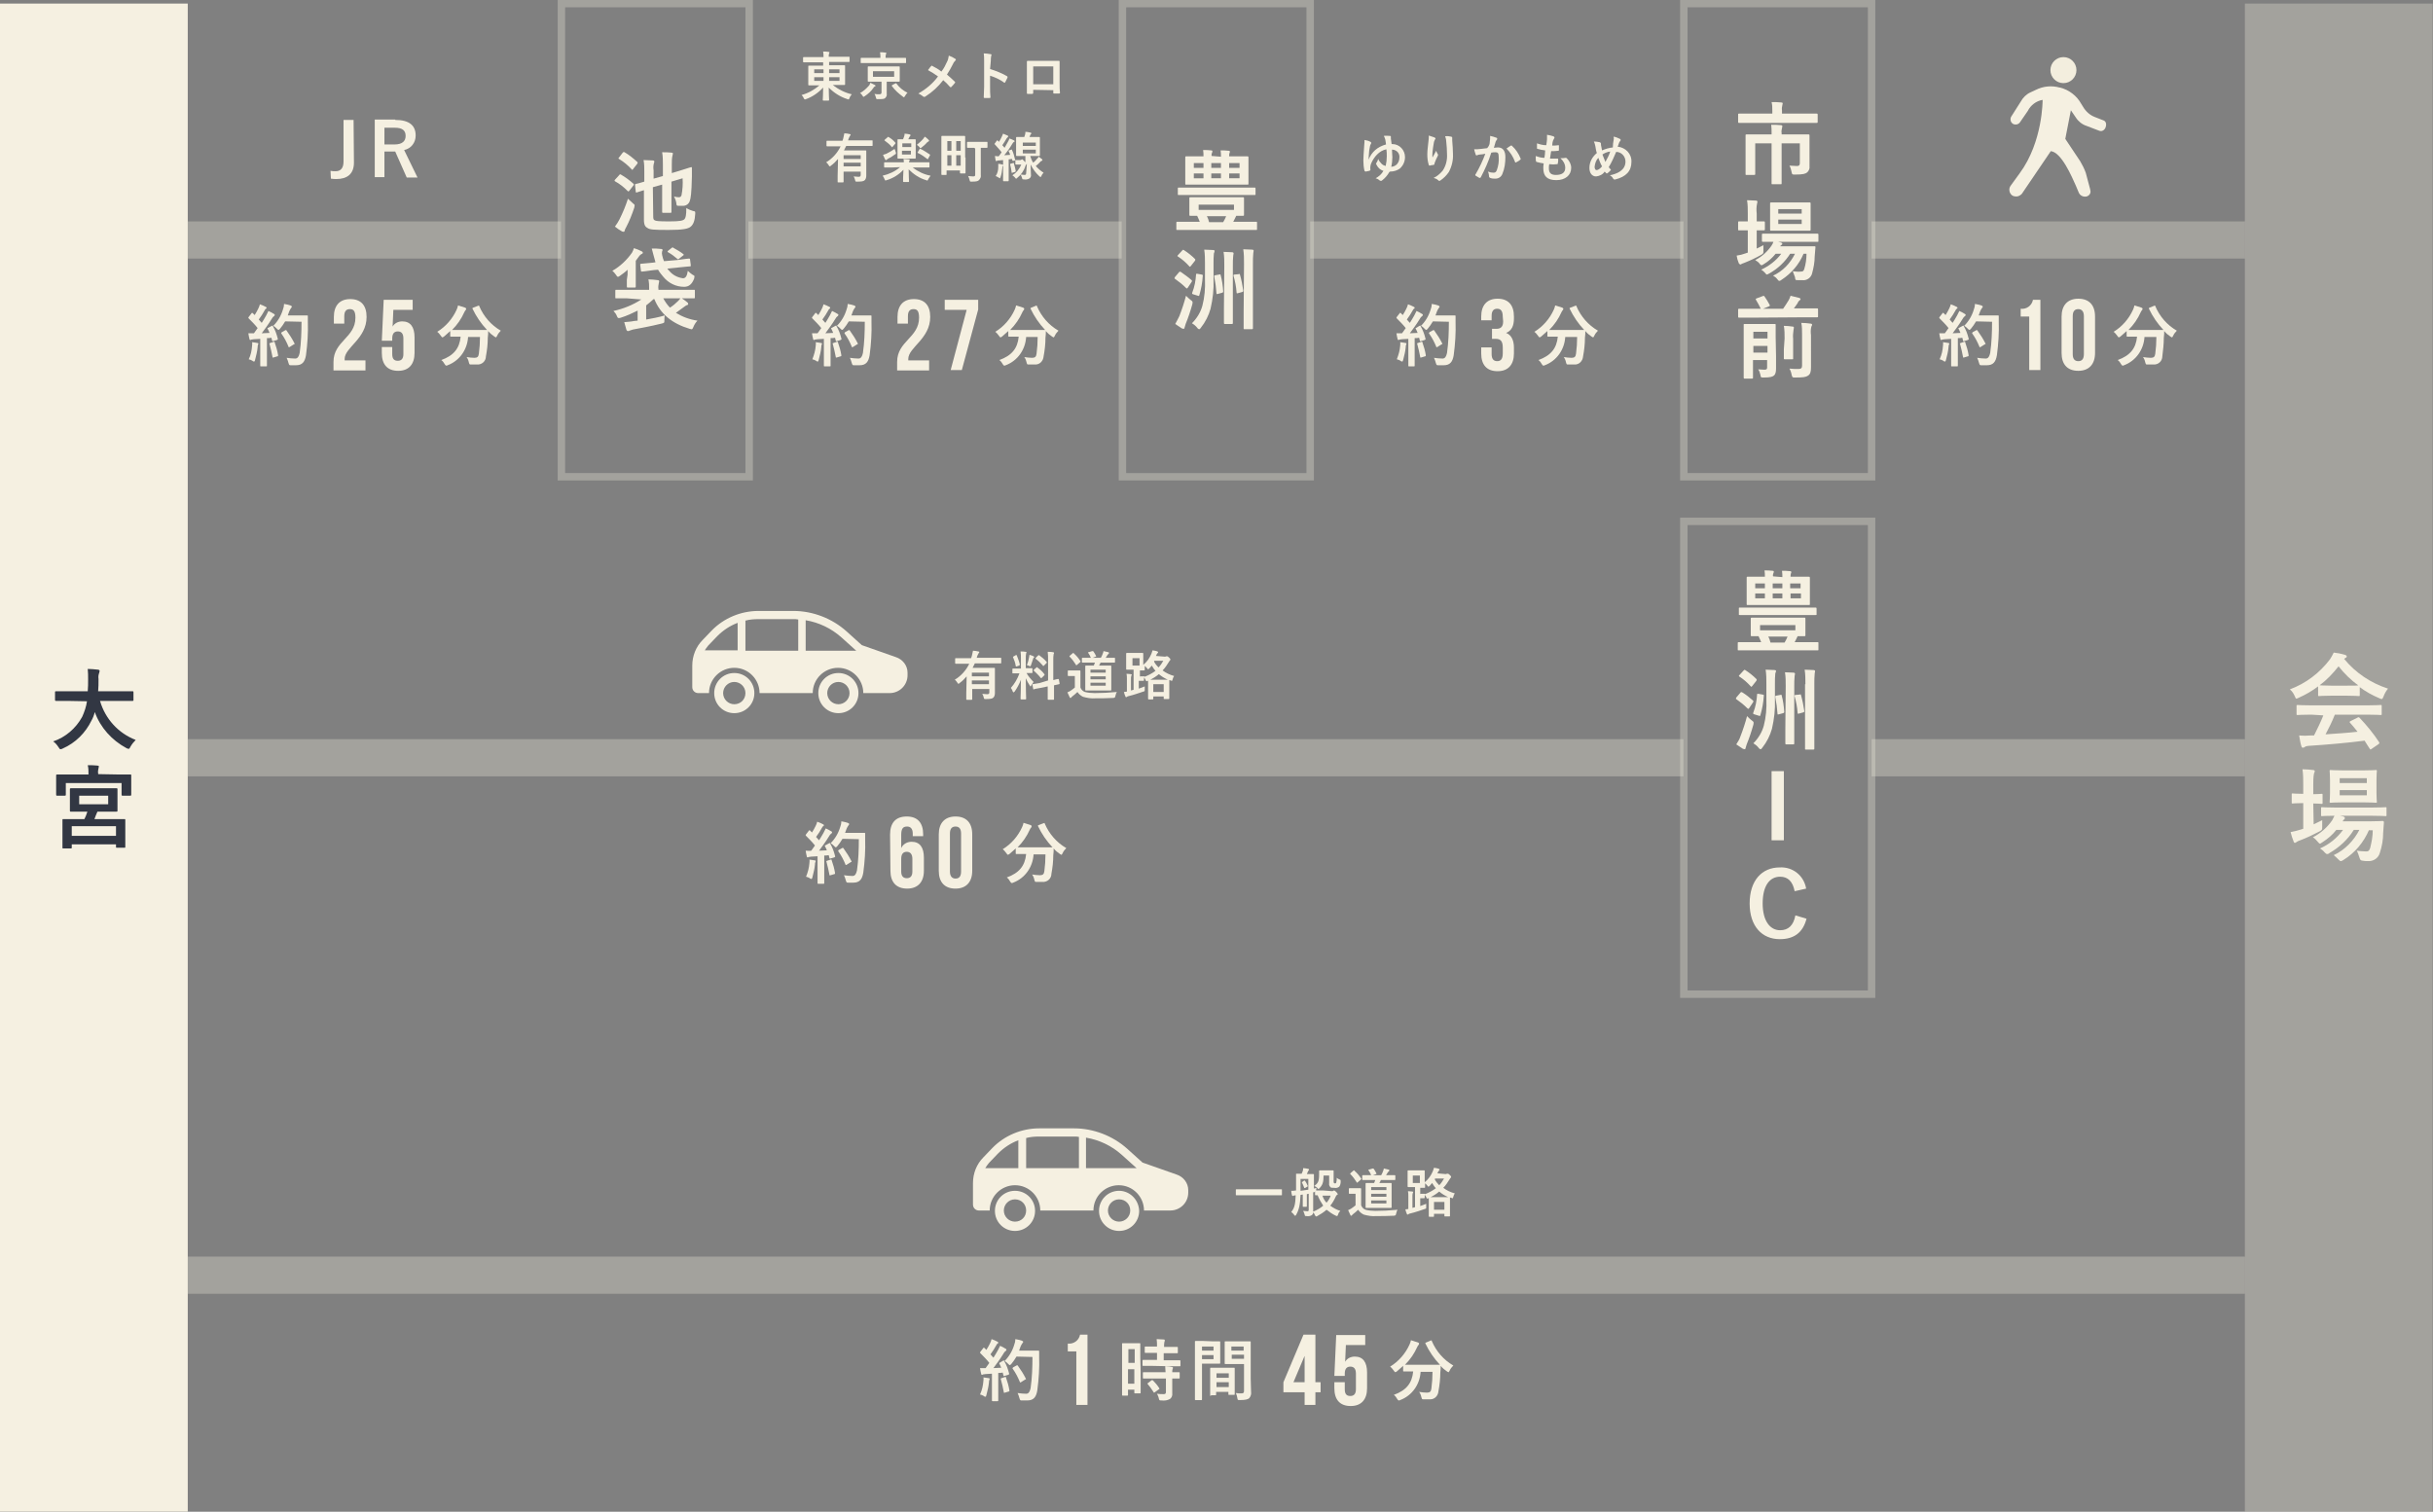<?xml version="1.0" encoding="utf-8"?>
<!-- Generator: Adobe Illustrator 26.3.1, SVG Export Plug-In . SVG Version: 6.00 Build 0)  -->
<svg version="1.1" id="レイヤー_1" xmlns="http://www.w3.org/2000/svg" xmlns:xlink="http://www.w3.org/1999/xlink" x="0px"
	 y="0px" viewBox="0 0 654.4 406.7" style="enable-background:new 0 0 654.4 406.7;" xml:space="preserve">
<rect x="0" y="0" width="654.4" height="406.7" fill="#808080" stroke="none"/>
<style type="text/css">
	.st0{opacity:0.3;fill:#F5F0E1;enable-background:new    ;}
	.st1{fill:#F5F0E1;}
	.st2{fill:#F3EEDE;}
	.st3{fill:#323743;}
</style>
<g id="グループ_6182" transform="translate(-48 -2941.037)">
	<rect x="98.5" y="3279.1" class="st0" width="553.3" height="10"/>
	<rect x="98.5" y="3139.9" class="st0" width="402.3" height="10"/>
	<rect x="551.4" y="3139.9" class="st0" width="100.4" height="10"/>
	<rect x="551.4" y="3000.6" class="st0" width="100.4" height="10"/>
	<rect x="400.4" y="3000.6" class="st0" width="100.4" height="10"/>
	<rect x="249.3" y="3000.6" class="st0" width="100.4" height="10"/>
	<rect x="98.5" y="3000.6" class="st0" width="100.4" height="10"/>
	<path class="st0" d="M250.5,3070.3H198V2941h52.5V3070.3z M200,3068.3h48.5V2943H200V3068.3z"/>
	<path id="パス_6330" class="st1" d="M214.5,2988.2c0.2-0.3,0.3-0.3,0.5-0.2c1.2,0.7,2.3,1.5,3.3,2.4c0.1,0.1,0.2,0.2,0.2,0.2
		c0,0.1-0.1,0.2-0.1,0.3l-1.1,1.4c-0.2,0.3-0.3,0.3-0.5,0.1c-1-1-2.1-1.9-3.4-2.6c-0.1-0.1-0.1-0.1-0.1-0.2c0-0.1,0.1-0.2,0.1-0.2
		L214.5,2988.2z M214.6,3000.1c0.9-1.8,1.7-3.7,2.3-5.6c0.4,0.4,0.9,0.8,1.3,1.2c0.4,0.3,0.5,0.4,0.5,0.6c0,0.2-0.1,0.4-0.1,0.6
		c-0.6,1.8-1.3,3.6-2.2,5.3c-0.2,0.3-0.3,0.6-0.4,0.9c0,0.2-0.1,0.3-0.3,0.3c-0.2,0-0.3-0.1-0.4-0.1c-0.7-0.4-1.3-0.8-1.9-1.3
		C213.9,3001.3,214.3,3000.7,214.6,3000.1L214.6,3000.1z M215.5,2982.1c0.2-0.2,0.3-0.2,0.5-0.1c1.2,0.7,2.3,1.6,3.4,2.6
		c0.1,0.1,0.1,0.1,0.1,0.2c0,0.1,0,0.1-0.1,0.3l-1.1,1.4c-0.2,0.3-0.2,0.3-0.4,0.1c-1-1.1-2.1-2-3.4-2.8c-0.2-0.1-0.2-0.2,0-0.4
		L215.5,2982.1z M223.7,2999.3c0,0.6,0.1,0.9,0.4,1c0.3,0.2,1,0.3,3.9,0.3s3.7-0.2,4.1-0.6c0.3-0.3,0.5-1,0.5-3
		c0.6,0.4,1.2,0.6,1.8,0.8c0.6,0.1,0.6,0.1,0.6,0.7c-0.1,1.9-0.5,2.9-1.2,3.5c-0.7,0.6-2.1,0.9-6,0.9c-4.1,0-5-0.1-5.6-0.5
		c-0.6-0.3-1-0.8-1-2.2v-8l-1.9,0.6c-0.2,0.1-0.3,0-0.3-0.2l-0.2-1.8c0-0.2,0-0.2,0.3-0.3c0.2,0,0.8-0.2,2.2-0.6v-2.7
		c0-1,0-2.1-0.2-3.1c0.8,0,1.8,0.1,2.5,0.1c0.3,0,0.4,0.2,0.4,0.3c0,0.2-0.1,0.3-0.1,0.4c-0.2,0.7-0.2,1.3-0.1,2v2.2l2.5-0.7v-2.9
		c0-1.2,0-2.3-0.2-3.5c0.9,0,1.7,0,2.5,0.1c0.2,0,0.4,0.1,0.4,0.2c0,0.2-0.1,0.4-0.1,0.5c-0.2,0.8-0.2,1.6-0.2,2.4v2.4l2-0.6
		c2.3-0.7,3.1-1,3.2-1s0.2,0,0.2,0.2l0,2.4c-0.1,4.5-0.3,5.8-0.6,6.6c-0.3,0.8-1.1,1.3-2,1.2c-0.3,0-0.7,0-1,0c-0.5,0-0.5,0-0.6-0.8
		c-0.1-0.6-0.3-1.1-0.6-1.7c0.4,0.1,0.8,0.2,1.2,0.2c0.5,0,0.6-0.1,0.8-0.5c0.3-1.5,0.4-3.1,0.3-4.6l-3,0.9v4.4c0,2.4,0,3.5,0,3.7
		c0,0.2,0,0.3-0.3,0.3h-1.9c-0.2,0-0.3,0-0.3-0.3c0-0.1,0-1.3,0-3.7v-3.6l-2.5,0.7L223.7,2999.3z"/>
	<path id="パス_6331" class="st1" d="M216.8,3014.9c0-0.3,0-0.8,0-1.3c-0.6,0.6-1.3,1.1-2,1.6c-0.3,0.2-0.4,0.3-0.6,0.3
		c-0.2,0-0.3-0.2-0.5-0.5c-0.3-0.4-0.6-0.8-1-1.1c2.1-1.2,3.9-2.9,5.3-4.9c0.2-0.4,0.4-0.8,0.5-1.2c0.7,0.2,1.4,0.5,2,0.8
		c0.2,0.1,0.4,0.2,0.4,0.4s-0.1,0.3-0.4,0.4c-0.3,0.2-0.5,0.4-0.7,0.7c-0.2,0.3-0.5,0.7-0.8,1.1v4.9c0,1.3,0,1.8,0,2
		c0,0.3-0.1,0.3-0.3,0.3h-1.8c-0.2,0-0.3,0-0.3-0.3c0-0.1,0-0.7,0-1.8L216.8,3014.9z M216.7,3021.3c-2.1,0-2.9,0-3,0
		c-0.2,0-0.2,0-0.2-0.3v-1.7c0-0.2,0-0.3,0.2-0.3c0.1,0,0.9,0,3,0h5.9v-0.2c0-0.9,0-1.7-0.2-2.6c0.9,0,1.7,0.1,2.5,0.2
		c0.3,0,0.4,0.2,0.4,0.3c0,0.2-0.1,0.4-0.1,0.5c-0.1,0.5-0.2,1-0.1,1.6v0.2h6.6c2.1,0,2.9,0,3,0c0.2,0,0.2,0,0.2,0.3v1.7
		c0,0.2,0,0.3-0.2,0.3c-0.1,0-0.9,0-3,0h-0.3c0.5,0.3,1,0.7,1.5,1.1c0.1,0.1,0.2,0.2,0.2,0.4c0,0.2-0.1,0.3-0.3,0.3
		c-0.3,0.1-0.5,0.3-0.8,0.5c-0.7,0.5-1.4,1-2.2,1.6c1.8,1.1,3.7,1.8,5.8,2.1c-0.5,0.5-0.8,1-1.1,1.7c-0.3,0.7-0.3,0.7-1,0.5
		c-4.7-1.4-7.9-4-9.5-8h-0.2c-0.6,0.6-1.3,1.1-2,1.7v3.8c1.7-0.3,3.3-0.6,5-1.1c-0.1,0.4-0.1,0.9-0.1,1.3c0,0.7,0,0.7-0.8,0.9
		c-2.8,0.7-5.6,1.2-7.7,1.6c-0.3,0.1-0.6,0.2-0.9,0.3c-0.1,0.1-0.2,0.1-0.4,0.1c-0.2,0-0.3-0.1-0.4-0.3c-0.2-0.7-0.4-1.4-0.6-2.1
		c1-0.1,1.7-0.1,2.6-0.3c0.3,0,0.6-0.1,1-0.1v-2.7c-1.4,0.7-2.9,1.4-4.5,1.9c-0.2,0.1-0.4,0.1-0.6,0.1c-0.2,0-0.3-0.1-0.5-0.6
		c-0.2-0.5-0.5-0.9-0.9-1.3c2.7-0.6,5.2-1.6,7.5-3.1L216.7,3021.3z M230.1,3011c2.2-0.3,2.9-0.4,3.2-0.4c0.2,0,0.3,0,0.3,0.2
		l0.2,1.6c0,0.2,0,0.3-0.2,0.3c-0.3,0-1.1,0.1-3.2,0.3l-2.9,0.3c0.1,0.2,0.3,0.4,0.5,0.6c0.9,1.1,2.2,1.8,3.7,2c0.7,0,1.1-0.6,1.3-2
		c0.4,0.4,0.8,0.7,1.2,1c0.4,0.2,0.6,0.3,0.6,0.5c0,0.2-0.1,0.4-0.1,0.6c-0.6,1.5-1.4,2.2-2.7,2.2c-2.2,0-4.2-1-5.6-2.7
		c-0.5-0.6-1-1.2-1.4-1.9l-1.2,0.1c-2.1,0.3-2.9,0.4-3.1,0.4c-0.2,0-0.3,0-0.3-0.2l-0.2-1.6c0-0.2,0-0.3,0.2-0.3s1-0.1,3.2-0.3
		l0.7-0.1c-0.2-0.7-0.4-1.4-0.6-2.2c-0.1-0.5-0.3-1-0.4-1.5c0.9,0,1.7,0,2.3,0.1c0.5,0,0.6,0.1,0.6,0.3c0,0.1,0,0.2-0.1,0.3
		c-0.1,0.4-0.1,0.7,0,1.1c0.1,0.6,0.3,1.1,0.5,1.6L230.1,3011z M226.4,3021.3c0.5,0.9,1.1,1.8,1.8,2.5c0.8-0.5,1.5-1.1,2.1-1.7
		c0.3-0.3,0.5-0.5,0.7-0.8H226.4z M228.7,3007.7c0.2-0.1,0.2-0.2,0.4,0c0.9,0.5,1.8,1,2.7,1.7c0.1,0.1,0.1,0.1,0.1,0.2
		c0,0.1-0.1,0.1-0.2,0.2l-1,0.8c-0.1,0.1-0.2,0.2-0.3,0.2c0,0-0.1,0-0.2-0.1c-0.8-0.7-1.6-1.3-2.5-1.8c-0.2-0.1-0.2-0.2,0-0.4
		L228.7,3007.7z"/>
	<path class="st0" d="M401.4,3070.3h-52.5V2941h52.5V3070.3z M350.9,3068.3h48.5V2943h-48.5V3068.3z"/>
	<path id="パス_6332" class="st1" d="M367.6,3002.9c-2.1,0-2.8,0-3,0c-0.2,0-0.2,0-0.2-0.2v-1.7c0-0.2,0-0.3,0.2-0.3
		c0.1,0,0.9,0,3,0h3.1c-0.2-0.6-0.5-1.1-0.7-1.6c-1.2,0-1.7,0-1.8,0c-0.2,0-0.3,0-0.3-0.3c0-0.2,0-0.5,0-1.4v-1.6c0-0.9,0-1.2,0-1.4
		c0-0.2,0-0.3,0.3-0.3c0.2,0,1,0,3.3,0h7.5c2.3,0,3.1,0,3.3,0c0.2,0,0.3,0,0.3,0.3c0,0.1,0,0.5,0,1.4v1.6c0,0.9,0,1.2,0,1.4
		c0,0.2,0,0.3-0.3,0.3c-0.1,0-0.6,0-1.8,0c-0.3,0.6-0.5,1.1-0.8,1.6h3.2c2.1,0,2.8,0,3,0c0.2,0,0.2,0,0.2,0.3v1.7
		c0,0.2,0,0.2-0.2,0.2c-0.1,0-0.8,0-3,0H367.6z M368.1,2993.5c-2.2,0-2.9,0-3,0c-0.3,0-0.3,0-0.3-0.2v-1.5c0-0.3,0-0.3,0.3-0.3
		c0.1,0,0.9,0,3,0h14.3c2.2,0,2.9,0,3,0c0.2,0,0.3,0,0.3,0.3v1.5c0,0.2,0,0.2-0.3,0.2c-0.1,0-0.9,0-3,0H368.1z M376.4,2983.2
		c0-0.6,0-1.1-0.1-1.7c0.7,0,1.4,0,2.2,0.1c0.2,0,0.3,0.1,0.3,0.2c0,0.1,0,0.3-0.1,0.4c-0.1,0.3-0.1,0.6-0.1,0.9h1.6
		c2.4,0,3.2,0,3.3,0c0.2,0,0.3,0,0.3,0.3c0,0.1,0,0.7,0,2v3c0,1.3,0,1.8,0,2c0,0.3,0,0.3-0.3,0.3c-0.1,0-1,0-3.3,0h-9.8
		c-2.4,0-3.2,0-3.4,0c-0.2,0-0.2,0-0.2-0.3c0-0.1,0-0.7,0-2v-3c0-1.3,0-1.8,0-2c0-0.2,0-0.3,0.2-0.3c0.2,0,1,0,3.4,0h1.3
		c0-0.6,0-1.1-0.1-1.7c0.7,0,1.5,0,2.2,0.1c0.2,0,0.3,0.1,0.3,0.2c0,0.1,0,0.3-0.1,0.4c-0.1,0.3-0.2,0.6-0.1,0.9L376.4,2983.2z
		 M371.7,2986.2v-1.3h-2.6v1.3H371.7z M371.7,2989v-1.3h-2.6v1.3H371.7z M379.9,2996.1h-9.5v1.4h9.5V2996.1z M377,3000.8
		c0.3-0.5,0.6-1.1,0.8-1.6h-5.2c0.3,0.5,0.5,1.1,0.6,1.6H377z M373.8,2986.2h2.6v-1.3h-2.6V2986.2z M376.4,2987.7h-2.6v1.3h2.6
		V2987.7z M378.6,2984.9v1.3h2.8v-1.3H378.6z M381.4,2987.7h-2.8v1.3h2.8V2987.7z"/>
	<path id="パス_6333" class="st1" d="M365.1,3014.3c0.1-0.2,0.3-0.2,0.5-0.1c1,0.7,2,1.4,2.9,2.2c0.1,0.1,0.1,0.1,0.1,0.2
		s0,0.1-0.1,0.3l-1,1.5c-0.2,0.3-0.3,0.3-0.5,0.1c-0.9-0.9-1.9-1.7-2.9-2.4c-0.1-0.1-0.2-0.1-0.2-0.2c0-0.1,0.1-0.2,0.1-0.3
		L365.1,3014.3z M365.2,3026.1c0.7-1.8,1.3-3.6,1.8-5.5c0.4,0.4,0.8,0.8,1.2,1.1c0.7,0.5,0.6,0.5,0.5,1.2c-0.5,1.8-1.1,3.6-1.8,5.3
		c-0.1,0.3-0.2,0.6-0.3,1c0,0.2-0.1,0.3-0.3,0.3c-0.1,0-0.3-0.1-0.4-0.1c-0.6-0.4-1.2-0.8-1.8-1.2
		C364.5,3027.4,364.9,3026.8,365.2,3026.1L365.2,3026.1z M366,3008.4c0.2-0.2,0.2-0.2,0.4-0.1c1.1,0.7,2.1,1.5,3,2.4
		c0.1,0.1,0.1,0.1,0.1,0.2c0,0.1,0,0.1-0.1,0.3l-1.1,1.4c-0.2,0.2-0.2,0.3-0.4,0.1c-0.9-1-1.9-1.9-3-2.6c-0.1-0.1-0.2-0.1-0.2-0.2
		c0-0.1,0.1-0.2,0.2-0.3L366,3008.4z M374.4,3016.2c0.1,2.7-0.2,5.3-0.8,7.9c-0.5,1.8-1.4,3.6-2.6,5.1c-0.2,0.3-0.3,0.4-0.5,0.4
		c-0.1,0-0.3-0.1-0.5-0.4c-0.4-0.5-0.9-0.9-1.4-1.2c1.3-1.3,2.3-2.9,2.8-4.7c0.6-2.3,0.8-4.7,0.7-7.1v-4.2c0-1.3,0-2.5-0.2-3.8
		c0.9,0,1.5,0.1,2.4,0.1c0.2,0,0.4,0.1,0.4,0.2c0,0.2-0.1,0.5-0.2,0.7c-0.1,0.9-0.1,1.9-0.1,2.8L374.4,3016.2z M371.2,3014.9
		c0.3,0.1,0.4,0.1,0.3,0.4c-0.1,1.7-0.4,3.4-0.9,5.1c-0.1,0.3-0.1,0.3-0.4,0.2l-1.3-0.4c-0.3-0.1-0.3-0.2-0.2-0.5
		c0.6-1.5,0.9-3.2,1-4.8c0-0.3,0.1-0.2,0.4-0.2L371.2,3014.9z M375.9,3014.9c0.3-0.1,0.4-0.1,0.4,0.1c0.4,1.4,0.6,2.9,0.7,4.4
		c0,0.2,0,0.3-0.3,0.4l-1.1,0.3c-0.3,0.1-0.4,0.1-0.4-0.1c-0.1-1.5-0.3-3-0.6-4.5c0-0.2-0.1-0.3,0.2-0.4L375.9,3014.9z
		 M377.3,3012.5c0-1.2,0-2.5-0.2-3.7c0.8,0,1.6,0.1,2.3,0.1c0.2,0,0.4,0.1,0.4,0.3c0,0.2-0.1,0.4-0.1,0.6c-0.1,0.9-0.1,1.8-0.1,2.7
		v11.5c0,2.6,0,3.8,0,3.9c0,0.2,0,0.3-0.3,0.3h-1.8c-0.2,0-0.3,0-0.3-0.3c0-0.1,0-1.4,0-3.9L377.3,3012.5z M381.1,3014.8
		c0.3-0.1,0.4-0.1,0.4,0.1c0.4,1.4,0.7,2.9,0.9,4.3c0,0.2,0,0.3-0.3,0.4l-1.1,0.3c-0.3,0.1-0.4,0.1-0.4-0.2c-0.1-1.5-0.4-3-0.8-4.4
		c-0.1-0.2-0.1-0.3,0.2-0.4L381.1,3014.8z M382.6,3012c0-1.3,0-2.6-0.2-3.9c0.9,0,1.6,0.1,2.4,0.1c0.2,0,0.4,0.1,0.4,0.3
		c0,0.2-0.1,0.4-0.1,0.6c-0.1,0.9-0.1,1.9-0.1,2.9v13.3c0,2.6,0,3.9,0,4c0,0.2,0,0.3-0.3,0.3h-1.9c-0.3,0-0.3,0-0.3-0.3
		c0-0.2,0-1.4,0-4L382.6,3012z"/>
	<path class="st0" d="M552.4,3070.3h-52.5V2941h52.5V3070.3z M501.9,3068.3h48.5V2943h-48.5V3068.3z"/>
	<path id="パス_6334" class="st1" d="M518.8,2974.1c-2.1,0-2.9,0-3,0c-0.2,0-0.3,0-0.3-0.3v-1.9c0-0.3,0-0.3,0.3-0.3
		c0.1,0,0.9,0,3,0h5.9v-0.8c0-0.8,0-1.5-0.2-2.3c0.9,0,1.8,0,2.6,0.1c0.2,0,0.4,0.1,0.4,0.2c0,0.2-0.1,0.3-0.1,0.5
		c-0.1,0.5-0.2,0.9-0.1,1.4v0.9h6.3c2.1,0,2.9,0,3,0c0.2,0,0.3,0,0.3,0.3v1.9c0,0.2,0,0.3-0.3,0.3c-0.1,0-0.9,0-3,0H518.8z
		 M534.7,2983.4c0,0.9,0,1.6,0,2.4c0.1,0.6-0.2,1.2-0.6,1.6c-0.5,0.4-1.1,0.6-3.3,0.6c-0.7,0-0.8,0-0.9-0.6
		c-0.1-0.6-0.3-1.3-0.6-1.8c0.7,0,1.4,0.1,2,0.1c0.6,0,0.8-0.2,0.8-0.8v-5.3h-4.9v7.2c0,2.3,0,3.4,0,3.6c0,0.2,0,0.2-0.3,0.2h-2.1
		c-0.3,0-0.3,0-0.3-0.2c0-0.2,0-1.3,0-3.6v-7.2h-4.4v5.5c0,1.8,0,2.5,0,2.7c0,0.2,0,0.3-0.3,0.3h-2.1c-0.2,0-0.2,0-0.2-0.3
		c0-0.1,0-0.8,0-2.7v-5c0-1.7,0-2.4,0-2.6c0-0.2,0-0.3,0.2-0.3c0.1,0,1,0,3.3,0h3.5v-0.4c0-0.7,0-1.5-0.1-2.2c0.9,0,1.7,0,2.6,0.1
		c0.2,0,0.4,0.1,0.4,0.3c0,0.2-0.1,0.3-0.1,0.5c-0.1,0.4-0.2,0.9-0.1,1.3v0.4h3.9c2.4,0,3.2,0,3.3,0c0.2,0,0.3,0,0.3,0.3
		c0,0.2,0,1,0,2.8L534.7,2983.4z"/>
	<path id="パス_6335" class="st1" d="M520.3,3008c0.6-0.3,1.3-0.6,2-1c0,0.4,0,1,0,1.5c0,0.8,0,0.7-0.6,1.1
		c-1.4,0.8-2.9,1.5-4.4,2.1c-0.3,0.1-0.5,0.2-0.8,0.3c-0.1,0.1-0.3,0.2-0.4,0.2c-0.1,0-0.2-0.1-0.4-0.3c-0.3-0.7-0.5-1.4-0.6-2.1
		c0.8-0.1,1.6-0.3,2.4-0.6c0.2-0.1,0.4-0.1,0.6-0.2v-6h-0.2c-1.6,0-2.1,0-2.2,0c-0.2,0-0.2,0-0.2-0.3v-1.8c0-0.2,0-0.3,0.2-0.3
		c0.1,0,0.6,0,2.2,0h0.2v-2.1c0-1.2,0-2.4-0.2-3.6c0.9,0,1.7,0.1,2.4,0.1c0.2,0,0.4,0.1,0.4,0.3c0,0.2-0.1,0.3-0.1,0.5
		c-0.2,0.9-0.2,1.8-0.1,2.7v2.1c1.3,0,1.8,0,1.9,0c0.2,0,0.3,0,0.3,0.3v1.8c0,0.2,0,0.3-0.3,0.3c-0.1,0-0.6,0-1.9,0V3008z
		 M533.1,3009.3c-1.2,2.9-3.3,5.3-5.9,7c-0.3,0.2-0.4,0.3-0.6,0.3c-0.2,0-0.3-0.1-0.6-0.5c-0.3-0.4-0.7-0.7-1.1-0.9
		c2.6-1.2,4.6-3.3,5.9-5.9h-1.3c-1.4,2.2-3.3,4-5.6,5.3c-0.2,0.1-0.4,0.2-0.6,0.3c-0.2,0-0.3-0.1-0.6-0.5c-0.3-0.3-0.6-0.6-1-0.8
		c2.1-1,4-2.4,5.4-4.3h-1.5c-0.9,1.1-2,2.1-3.2,2.8c-0.3,0.2-0.5,0.3-0.6,0.3s-0.3-0.1-0.5-0.4c-0.3-0.4-0.7-0.7-1.2-1
		c1.8-0.9,3.3-2.3,4.4-3.9c0.2-0.3,0.4-0.7,0.5-1c-2,0-2.7,0-2.8,0c-0.2,0-0.3,0-0.3-0.3v-1.6c0-0.2,0-0.3,0.3-0.3
		c0.1,0,0.9,0,3.3,0h8c2.3,0,3.1,0,3.3,0c0.2,0,0.3,0,0.3,0.3v1.6c0,0.3,0,0.3-0.3,0.3c-0.1,0-0.9,0-3.3,0h-7.2l0.8,0.2
		c0.2,0.1,0.3,0.2,0.3,0.3c0,0.1-0.1,0.3-0.2,0.3c-0.2,0.1-0.3,0.3-0.4,0.4h6.3c2,0,2.7,0,2.9,0c0.3,0,0.3,0,0.3,0.3l-0.2,2.4
		c0,1.6-0.3,3.1-0.7,4.6c-0.3,1.2-1.5,2-2.7,1.8c-0.4,0-0.8,0-1.2,0c-0.6,0-0.6,0-0.7-0.8c-0.2-0.5-0.4-1.1-0.6-1.6
		c0.7,0.1,1.5,0.2,2.2,0.1c0.5,0,0.7-0.1,0.9-0.7c0.4-1.3,0.6-2.7,0.6-4.1L533.1,3009.3z M531.8,2995.5c2.1,0,2.7,0,2.9,0
		c0.2,0,0.3,0,0.3,0.3c0,0.1,0,0.7,0,2v2.9c0,1.4,0,1.9,0,2.1c0,0.2,0,0.3-0.3,0.3c-0.2,0-0.8,0-2.9,0h-4.5c-2.1,0-2.8,0-2.9,0
		c-0.2,0-0.3,0-0.3-0.3c0-0.2,0-0.7,0-2.1v-2.9c0-1.3,0-1.9,0-2c0-0.2,0-0.3,0.3-0.3c0.2,0,0.8,0,2.9,0H531.8z M526.3,2997.3v1.2
		h6.3v-1.2H526.3z M532.6,3000.1h-6.3v1.2h6.3V3000.1z"/>
	<path id="パス_6336" class="st1" d="M518.8,3026.5c-2.1,0-2.9,0-3,0c-0.2,0-0.3,0-0.3-0.3v-1.8c0-0.2,0-0.3,0.3-0.3
		c0.1,0,0.9,0,3,0h2.8c-0.4-0.8-0.8-1.6-1.3-2.4c-0.1-0.2-0.1-0.3,0.2-0.4l1.6-0.6c0.3-0.1,0.4-0.1,0.5,0.1c0.5,0.7,1,1.5,1.4,2.3
		c0.1,0.2,0.1,0.2-0.3,0.4l-1.5,0.6h5.4c0.5-0.7,1-1.5,1.5-2.3c0.2-0.4,0.4-0.8,0.5-1.2c0.8,0.2,1.6,0.4,2.4,0.6
		c0.2,0.1,0.3,0.2,0.3,0.3c0,0.1-0.1,0.2-0.2,0.3c-0.3,0.2-0.5,0.5-0.6,0.8c-0.3,0.4-0.6,0.9-1,1.4h3.2c2.1,0,2.9,0,3,0
		c0.2,0,0.3,0,0.3,0.3v1.8c0,0.3,0,0.3-0.3,0.3c-0.1,0-0.9,0-3,0L518.8,3026.5z M525.7,3036.9c0,1.2,0,2.5,0,3.2
		c0,0.9-0.1,1.6-0.6,2c-0.4,0.3-1,0.5-2.7,0.5c-0.8,0-0.8,0-0.9-0.7c-0.1-0.5-0.3-1.1-0.6-1.5c0.6,0,1,0.1,1.6,0.1
		c0.6,0,0.8-0.1,0.8-0.6v-2h-3.8v1.7c0,2,0,2.9,0,3c0,0.2,0,0.3-0.3,0.3h-1.9c-0.2,0-0.3,0-0.3-0.3c0-0.1,0-1.1,0-3.1v-7.9
		c0-2.1,0-3,0-3.2c0-0.2,0-0.2,0.3-0.2c0.2,0,0.7,0,2.5,0h3c1.8,0,2.4,0,2.5,0c0.2,0,0.3,0,0.3,0.2c0,0.1,0,1.2,0,3.4L525.7,3036.9z
		 M519.6,3030.3v1.8h3.8v-1.8H519.6z M523.4,3035.9v-1.8h-3.8v1.8H523.4z M528,3032.1c0-1.1,0-2.3-0.2-3.4c0.9,0,1.6,0.1,2.4,0.2
		c0.2,0,0.3,0.1,0.3,0.3c0,0.2-0.1,0.4-0.1,0.6c-0.1,0.8-0.2,1.6-0.1,2.4v2.8c0,1.6,0,2.4,0,2.5c0,0.2,0,0.2-0.3,0.2h-1.9
		c-0.2,0-0.3,0-0.3-0.2c0-0.2,0-0.9,0-2.5L528,3032.1z M535.1,3035.7c0,1.7,0,3,0,4.2c0,1.2-0.2,1.8-0.8,2.2
		c-0.6,0.4-1.3,0.5-3.5,0.5c-0.7,0-0.7,0-0.9-0.7c-0.1-0.6-0.3-1.2-0.6-1.7c0.8,0.1,1.6,0.1,2.4,0.1c0.7,0,1-0.2,1-0.9v-8.3
		c0-1.1,0-2.2-0.2-3.2c0.9,0,1.7,0.1,2.5,0.2c0.2,0,0.4,0.1,0.4,0.3c0,0.2-0.1,0.3-0.2,0.5c-0.2,0.8-0.2,1.5-0.1,2.3V3035.7z"/>
	<path class="st0" d="M552.4,3209.5h-52.5v-129.2h52.5V3209.5z M501.9,3207.5h48.5v-125.2h-48.5V3207.5z"/>
	<path id="パス_6337" class="st1" d="M518.6,3116c-2.1,0-2.8,0-3,0c-0.2,0-0.2,0-0.2-0.2v-1.7c0-0.2,0-0.3,0.2-0.3
		c0.1,0,0.9,0,3,0h3.1c-0.2-0.6-0.5-1.1-0.7-1.6c-1.2,0-1.7,0-1.8,0c-0.2,0-0.3,0-0.3-0.3c0-0.2,0-0.5,0-1.4v-1.6c0-0.9,0-1.2,0-1.4
		c0-0.2,0-0.3,0.3-0.3c0.2,0,1,0,3.3,0h7.5c2.3,0,3.1,0,3.3,0c0.2,0,0.3,0,0.3,0.3c0,0.1,0,0.5,0,1.4v1.6c0,0.9,0,1.2,0,1.4
		c0,0.2,0,0.3-0.3,0.3c-0.1,0-0.6,0-1.8,0c-0.3,0.6-0.5,1.1-0.8,1.6h3.2c2.1,0,2.8,0,3,0c0.2,0,0.2,0,0.2,0.3v1.7
		c0,0.2,0,0.2-0.2,0.2c-0.1,0-0.8,0-3,0H518.6z M519,3106.5c-2.2,0-2.9,0-3,0c-0.3,0-0.3,0-0.3-0.2v-1.5c0-0.3,0-0.3,0.3-0.3
		c0.1,0,0.9,0,3,0h14.3c2.2,0,2.9,0,3,0c0.2,0,0.3,0,0.3,0.3v1.5c0,0.2,0,0.2-0.3,0.2c-0.1,0-0.9,0-3,0H519z M527.4,3096.3
		c0-0.6,0-1.1-0.1-1.7c0.7,0,1.4,0,2.2,0.1c0.2,0,0.3,0.1,0.3,0.2c0,0.1,0,0.3-0.1,0.4c-0.1,0.3-0.1,0.6-0.1,0.9h1.6
		c2.4,0,3.2,0,3.3,0c0.2,0,0.3,0,0.3,0.3c0,0.1,0,0.7,0,2v3c0,1.3,0,1.8,0,2c0,0.3,0,0.3-0.3,0.3c-0.1,0-1,0-3.3,0h-9.8
		c-2.4,0-3.2,0-3.4,0c-0.2,0-0.2,0-0.2-0.3c0-0.1,0-0.7,0-2v-3c0-1.3,0-1.8,0-2c0-0.2,0-0.3,0.2-0.3c0.2,0,1,0,3.4,0h1.3
		c0-0.6,0-1.1-0.1-1.7c0.7,0,1.5,0,2.2,0.1c0.2,0,0.3,0.1,0.3,0.2c0,0.1,0,0.3-0.1,0.4c-0.1,0.3-0.2,0.6-0.1,0.9L527.4,3096.3z
		 M522.7,3099.3v-1.3h-2.6v1.3H522.7z M522.7,3102v-1.3h-2.6v1.3H522.7z M530.9,3109.2h-9.5v1.4h9.5V3109.2z M528,3113.9
		c0.3-0.5,0.6-1.1,0.8-1.6h-5.2c0.3,0.5,0.5,1.1,0.6,1.6H528z M524.8,3099.3h2.6v-1.3h-2.6V3099.3z M527.4,3100.7h-2.6v1.3h2.6
		V3100.7z M529.5,3098v1.3h2.8v-1.3H529.5z M532.4,3100.7h-2.8v1.3h2.8V3100.7z"/>
	<path id="パス_6338" class="st1" d="M516.1,3127.4c0.1-0.2,0.3-0.2,0.5-0.1c1,0.6,2,1.4,2.9,2.2c0.1,0.1,0.1,0.1,0.1,0.2
		c0,0.1,0,0.1-0.1,0.3l-1,1.5c-0.2,0.3-0.3,0.3-0.5,0.1c-0.9-0.9-1.9-1.7-2.9-2.4c-0.1-0.1-0.2-0.1-0.2-0.2c0-0.1,0.1-0.2,0.1-0.3
		L516.1,3127.4z M516.1,3139.2c0.7-1.8,1.3-3.6,1.8-5.5c0.4,0.4,0.8,0.8,1.2,1.1c0.7,0.5,0.6,0.5,0.5,1.2c-0.5,1.8-1.1,3.6-1.8,5.3
		c-0.1,0.3-0.2,0.6-0.3,1c0,0.2-0.1,0.3-0.3,0.3c-0.1,0-0.3-0.1-0.4-0.1c-0.6-0.4-1.2-0.8-1.8-1.2
		C515.5,3140.5,515.9,3139.9,516.1,3139.2z M517,3121.4c0.2-0.2,0.2-0.2,0.4-0.1c1.1,0.7,2.1,1.5,3,2.4c0.1,0.1,0.1,0.1,0.1,0.2
		c0,0.1,0,0.1-0.1,0.3l-1.1,1.4c-0.2,0.2-0.2,0.3-0.4,0.1c-0.9-1-1.9-1.9-3-2.6c-0.1-0.1-0.2-0.1-0.2-0.2c0-0.1,0.1-0.2,0.2-0.3
		L517,3121.4z M525.4,3129.2c0.1,2.7-0.2,5.3-0.8,7.9c-0.5,1.8-1.4,3.6-2.6,5.1c-0.2,0.3-0.3,0.4-0.5,0.4c-0.1,0-0.3-0.1-0.5-0.4
		c-0.4-0.5-0.9-0.9-1.4-1.2c1.3-1.3,2.3-2.9,2.8-4.7c0.6-2.3,0.8-4.7,0.7-7.1v-4.2c0-1.3,0-2.5-0.2-3.8c0.9,0,1.5,0.1,2.4,0.1
		c0.2,0,0.4,0.1,0.4,0.2c0,0.2-0.1,0.5-0.2,0.7c-0.1,0.9-0.1,1.9-0.1,2.8L525.4,3129.2z M522.1,3127.9c0.3,0.1,0.4,0.1,0.3,0.4
		c-0.1,1.7-0.4,3.4-0.9,5.1c-0.1,0.3-0.1,0.3-0.4,0.2l-1.3-0.4c-0.3-0.1-0.3-0.2-0.2-0.5c0.6-1.5,0.9-3.2,1-4.8
		c0-0.3,0.1-0.2,0.4-0.2L522.1,3127.9z M526.8,3128c0.3-0.1,0.4-0.1,0.4,0.1c0.4,1.4,0.6,2.9,0.7,4.4c0,0.2,0,0.3-0.3,0.4l-1.1,0.3
		c-0.3,0.1-0.4,0.1-0.4-0.1c-0.1-1.5-0.3-3-0.6-4.5c0-0.2-0.1-0.3,0.2-0.4L526.8,3128z M528.3,3125.6c0-1.2,0-2.5-0.2-3.7
		c0.8,0,1.6,0.1,2.3,0.1c0.2,0,0.4,0.1,0.4,0.3c0,0.2-0.1,0.4-0.1,0.6c-0.1,0.9-0.1,1.8-0.1,2.7v11.5c0,2.6,0,3.8,0,3.9
		c0,0.2,0,0.3-0.3,0.3h-1.8c-0.2,0-0.3,0-0.3-0.3c0-0.1,0-1.4,0-3.9L528.3,3125.6z M532,3127.9c0.3-0.1,0.4-0.1,0.4,0.1
		c0.4,1.4,0.7,2.9,0.9,4.3c0,0.2,0,0.3-0.3,0.4l-1.1,0.3c-0.3,0.1-0.4,0.1-0.4-0.2c-0.1-1.5-0.4-3-0.8-4.4c-0.1-0.2-0.1-0.3,0.2-0.4
		L532,3127.9z M533.6,3125.1c0-1.3,0-2.6-0.2-3.9c0.9,0,1.6,0.1,2.4,0.1c0.2,0,0.4,0.1,0.4,0.3c0,0.2-0.1,0.4-0.1,0.6
		c-0.1,0.9-0.1,1.9-0.1,2.9v13.3c0,2.6,0,3.9,0,4c0,0.2,0,0.3-0.3,0.3h-1.9c-0.3,0-0.3,0-0.3-0.3c0-0.2,0-1.4,0-4V3125.1z"/>
	<path id="パス_6339" class="st1" d="M527.8,3167.1h-3.3v-18.6h3.3V3167.1z"/>
	<path id="パス_6340" class="st1" d="M530.7,3180.8c-0.5-2.6-1.8-3.9-3.9-3.9c-2.8,0-4.7,2.4-4.7,7.2c0,4.7,2,7.2,4.7,7.2
		c2.2,0,3.6-1.3,4.1-4l3,0.9c-1,3.8-3.4,5.5-7.2,5.5c-4.8,0-8.1-3.5-8.1-9.6c0-6.2,3.3-9.7,8.1-9.7c3.5-0.2,6.5,2.2,7.1,5.7
		L530.7,3180.8z"/>
	<path id="パス_6341" class="st1" d="M317.8,3307.1c0.2-0.1,0.3-0.1,0.3,0.1c0.6,1,1,2.1,1.3,3.3c0.1,0.2,0,0.3-0.2,0.4l-1,0.3
		c-0.2,0.1-0.3,0-0.3-0.1l-0.2-0.8c-0.4,0.1-0.8,0.1-1.2,0.1v5c0,1.7,0,2.3,0,2.4c0,0.2,0,0.2-0.2,0.2H315c-0.2,0-0.2,0-0.2-0.2
		c0-0.1,0-0.7,0-2.4v-4.8l-1.7,0.1c-0.2,0-0.5,0.1-0.7,0.1c-0.1,0.1-0.2,0.1-0.3,0.1c-0.1,0-0.2-0.1-0.2-0.3
		c-0.1-0.4-0.2-0.8-0.3-1.5c0.5,0,1,0,1.5,0l1-1.4c-0.7-0.9-1.6-1.8-2.4-2.6c-0.1-0.1-0.1-0.1-0.1-0.2s0.1-0.1,0.1-0.2l0.7-0.9
		c0.1-0.1,0.1-0.2,0.2-0.2s0.1,0,0.2,0.1l0.5,0.5c0.4-0.6,0.7-1.2,1-1.8c0.2-0.4,0.3-0.7,0.4-1.1c0.5,0.2,1.1,0.4,1.6,0.7
		c0.2,0.1,0.2,0.2,0.2,0.3c0,0.1-0.1,0.2-0.2,0.2c-0.1,0.1-0.3,0.3-0.3,0.4c-0.5,0.9-1,1.7-1.6,2.5c0.3,0.3,0.5,0.6,0.8,0.9
		c0.4-0.6,0.8-1.3,1.2-2c0.2-0.4,0.4-0.8,0.6-1.2c0.5,0.2,1,0.5,1.5,0.8c0.2,0.1,0.2,0.2,0.2,0.3c0,0.1-0.1,0.2-0.2,0.3
		c-0.3,0.2-0.5,0.5-0.6,0.7c-0.9,1.5-1.9,2.8-2.7,3.9c0.7,0,1.4-0.1,2.1-0.1c-0.2-0.4-0.3-0.8-0.5-1.1c-0.1-0.2-0.1-0.2,0.2-0.3
		L317.8,3307.1z M312.5,3312.6c0-0.3,0.1-0.7,0-1c0.5,0.1,1,0.1,1.4,0.2c0.2,0,0.3,0.1,0.3,0.2c0,0.1-0.1,0.2-0.1,0.3
		c-0.1,0.2-0.1,0.4-0.1,0.6c-0.1,1.2-0.4,2.3-0.7,3.5c-0.1,0.3-0.1,0.4-0.3,0.4c-0.2,0-0.3-0.1-0.4-0.2c-0.3-0.2-0.6-0.3-1-0.4
		C312.2,3314.9,312.4,3313.7,312.5,3312.6L312.5,3312.6z M318.3,3311.5c0.2-0.1,0.3,0,0.3,0.2c0.4,1.1,0.7,2.2,0.9,3.4
		c0,0.2,0,0.3-0.2,0.3l-1,0.3c-0.3,0.1-0.3,0-0.3-0.1c-0.2-1.2-0.5-2.3-0.8-3.5c-0.1-0.2-0.1-0.2,0.2-0.3L318.3,3311.5z M321.4,3306
		c-0.4,0.7-0.9,1.4-1.4,2c-0.2,0.2-0.3,0.3-0.4,0.3c-0.1,0-0.2-0.1-0.4-0.3c-0.3-0.3-0.6-0.6-1-0.8c1.2-1.2,2.1-2.7,2.6-4.4
		c0.2-0.5,0.3-1,0.3-1.5c0.7,0.1,1.4,0.3,1.7,0.4c0.2,0.1,0.4,0.2,0.4,0.3c0,0.1,0,0.2-0.2,0.4c-0.2,0.3-0.4,0.6-0.5,0.9
		c-0.1,0.4-0.3,0.7-0.4,1.1h3.4c1.3,0,1.7,0,1.8,0c0.2,0,0.2,0,0.2,0.2c0,0.5,0,1,0,1.5c0.1,3-0.1,6-0.5,9c-0.3,1.8-1,2.7-2.7,2.7
		c-0.4,0-0.9,0-1.4,0c-0.5,0-0.5,0-0.7-0.6c-0.1-0.5-0.3-0.9-0.5-1.4c0.8,0.1,1.5,0.2,2.3,0.2c0.7,0,1-0.6,1.2-1.5
		c0.4-2.8,0.5-5.6,0.5-8.4L321.4,3306z M321.4,3308.4c0.2-0.1,0.3-0.1,0.4,0.1c0.8,1.1,1.5,2.2,2.1,3.4c0.1,0.2,0.1,0.2-0.2,0.3
		l-1.1,0.7c-0.2,0.1-0.3,0.1-0.3-0.1c-0.5-1.2-1.1-2.4-1.9-3.5c-0.1-0.2-0.1-0.2,0.1-0.4L321.4,3308.4z"/>
	<path id="パス_6342" class="st1" d="M335.2,3302.5c1.5,0.2,3-0.8,3.3-2.4h2v18.9h-3v-14.4h-2.3L335.2,3302.5z"/>
	<path id="パス_6343" class="st1" d="M354.8,3310.3c0,4.5,0,5.3,0,5.4c0,0.2,0,0.2-0.2,0.2h-1.3c-0.2,0-0.2,0-0.2-0.2v-0.8h-1.7
		v1.4c0,0.2,0,0.2-0.2,0.2H350c-0.2,0-0.2,0-0.2-0.2c0-0.1,0-1,0-5.5v-3.9c0-3.3,0-4.2,0-4.3c0-0.2,0-0.2,0.2-0.2c0.1,0,0.5,0,1.5,0
		h1.5c1.1,0,1.4,0,1.5,0c0.2,0,0.2,0,0.2,0.2c0,0.1,0,1,0,3.6L354.8,3310.3z M351.5,3304v3.7h1.7v-3.7H351.5z M353.1,3313.3v-3.9
		h-1.7v3.9H353.1z M357.9,3308.5c-1.7,0-2.3,0-2.4,0c-0.2,0-0.2,0-0.2-0.2v-1.2c0-0.2,0-0.2,0.2-0.2c0.1,0,0.7,0,2.4,0h1.3v-1.9
		h-0.8c-1.6,0-2.2,0-2.3,0c-0.2,0-0.2,0-0.2-0.2v-1.3c0-0.2,0-0.2,0.2-0.2c0.1,0,0.7,0,2.3,0h0.8c0-0.7,0-1.4-0.1-2
		c0.7,0,1.2,0.1,1.9,0.1c0.2,0,0.3,0.1,0.3,0.2c0,0.1,0,0.3-0.1,0.4c-0.1,0.4-0.1,0.9-0.1,1.4h1.2c1.6,0,2.2,0,2.3,0
		c0.2,0,0.2,0,0.2,0.2v1.3c0,0.2,0,0.2-0.2,0.2c-0.1,0-0.6,0-2.3,0H361v1.9h1.9c1.7,0,2.3,0,2.4,0c0.2,0,0.2,0,0.2,0.2v1.2
		c0,0.2,0,0.2-0.2,0.2c-0.1,0-0.7,0-2.4,0L357.9,3308.5z M358,3311.9c-1.7,0-2.3,0-2.4,0c-0.2,0-0.2,0-0.2-0.2v-1.3
		c0-0.2,0-0.2,0.2-0.2c0.1,0,0.7,0,2.4,0h3.5c0-0.5-0.1-1.1-0.1-1.6c0.7,0,1.3,0.1,1.8,0.2c0.2,0,0.3,0.1,0.3,0.2
		c0,0.1,0,0.2-0.1,0.3c-0.1,0.3-0.1,0.6-0.1,0.9c1.2,0,1.7,0,1.8,0c0.2,0,0.2,0,0.2,0.2v1.3c0,0.2,0,0.2-0.2,0.2c-0.1,0-0.6,0-1.8,0
		v1.8c0,0.8,0,1.6,0,2.2c0.1,0.6-0.2,1.2-0.6,1.5c-0.7,0.4-1.5,0.5-2.3,0.4c-0.5,0-0.6,0-0.7-0.5c-0.1-0.5-0.3-0.9-0.5-1.3
		c0.6,0.1,1.2,0.1,1.8,0.1c0.4,0,0.6-0.1,0.6-0.6v-3.6L358,3311.9z M357.7,3312.4c0.2-0.1,0.2-0.1,0.4,0c0.6,0.6,1.2,1.3,1.7,2.1
		c0.1,0.2,0.1,0.2-0.1,0.3l-1.1,0.8c-0.1,0.1-0.2,0.1-0.2,0.1s-0.1,0-0.1-0.1c-0.5-0.8-1-1.5-1.6-2.2c-0.1-0.1-0.1-0.2,0.1-0.3
		L357.7,3312.4z"/>
	<path id="パス_6344" class="st1" d="M374.2,3301.9c1.2,0,1.7,0,1.8,0c0.2,0,0.2,0,0.2,0.2c0,0.1,0,0.6,0,1.7v2.2
		c0,1.1,0,1.6,0,1.7c0,0.2,0,0.2-0.2,0.2c-0.1,0-0.6,0-1.8,0h-2.9v5.8c0,2.5,0,3.7,0,3.8c0,0.2,0,0.2-0.2,0.2h-1.5
		c-0.2,0-0.2,0-0.2-0.2c0-0.1,0-1.4,0-3.8v-7.8c0-2.5,0-3.8,0-3.9c0-0.2,0-0.2,0.2-0.2c0.1,0,0.8,0,2.1,0L374.2,3301.9z
		 M371.3,3303.3v1.1h3.1v-1.1H371.3z M374.4,3305.6h-3.1v1.1h3.1V3305.6z M373.7,3316.6c-0.2,0-0.2,0-0.2-0.2c0-0.1,0-0.6,0-3.3
		v-1.6c0-1.6,0-2.1,0-2.3c0-0.2,0-0.2,0.2-0.2c0.1,0,0.6,0,1.9,0h2.4c1.4,0,1.8,0,1.9,0c0.2,0,0.2,0,0.2,0.2c0,0.1,0,0.6,0,1.9v1.8
		c0,2.6,0,3.1,0,3.2c0,0.2,0,0.2-0.2,0.2h-1.3c-0.2,0-0.2,0-0.2-0.2v-0.6h-3.3v0.7c0,0.2,0,0.2-0.2,0.2H373.7z M375.2,3311.7h3.3
		v-1.2h-3.3V3311.7z M378.5,3314.2v-1.3h-3.3v1.3H378.5z M384.4,3311.9c0,1.3,0.1,2.7,0.1,3.6c0.1,0.6-0.1,1.2-0.5,1.7
		c-0.4,0.3-0.9,0.5-2.6,0.5c-0.5,0-0.5,0-0.6-0.6c-0.1-0.5-0.2-0.9-0.4-1.3c0.5,0.1,1,0.1,1.5,0.1c0.6,0,0.7-0.2,0.7-0.7v-7.2h-3
		c-1.4,0-1.9,0-2,0c-0.2,0-0.2,0-0.2-0.2c0-0.1,0-0.5,0-1.6v-2.5c0-1,0-1.5,0-1.6c0-0.2,0-0.2,0.2-0.2c0.1,0,0.6,0,2,0h2.6
		c1.4,0,1.9,0,2,0c0.2,0,0.2,0,0.2,0.2c0,0.1,0,0.8,0,2.4L384.4,3311.9z M379.2,3303.3v1.1h3.3v-1.1H379.2z M382.6,3306.6v-1.1h-3.3
		v1.1H382.6z"/>
	<path id="パス_6345" class="st1" d="M393.2,3312.9l5.4-12.8h3.2v12.8h1.4v2.7h-1.4v3.4h-2.9v-3.4h-5.7L393.2,3312.9z
		 M398.9,3312.9v-7.1l-3,7.1H398.9z"/>
	<path id="パス_6346" class="st1" d="M409.7,3313v1.8c0,1.4,0.6,1.8,1.5,1.8s1.5-0.5,1.5-1.8v-4.2c0-1.4-0.6-1.9-1.5-1.9
		s-1.5,0.5-1.5,1.9v0.6h-2.8l0.5-11h7.8v2.7h-5.2l-0.2,4.5c0.5-0.9,1.5-1.4,2.6-1.4c2.2,0,3.3,1.5,3.3,4.3v4.2c0,3-1.5,4.8-4.4,4.8
		s-4.4-1.7-4.4-4.8v-1.6H409.7z"/>
	<path id="パス_6347" class="st1" d="M432.8,3301.7c0.2-0.1,0.3-0.1,0.3,0.1c1.2,2.8,3.2,5.1,5.8,6.6c-0.4,0.4-0.8,0.9-1,1.4
		c-0.2,0.3-0.2,0.4-0.3,0.4c-0.1,0-0.2-0.1-0.4-0.2c-0.6-0.4-1.2-0.9-1.7-1.5c0,0.5,0,1.2-0.1,1.8c0,1.7-0.2,3.4-0.5,5
		c-0.1,1.3-1.1,2.3-2.4,2.2c-0.1,0-0.2,0-0.3,0c-0.5,0-0.8,0-1.2,0c-0.6,0-0.5,0-0.7-0.6c-0.1-0.5-0.3-1-0.6-1.4
		c0.7,0.1,1.4,0.2,2.1,0.2c0.8,0,1.1-0.3,1.2-1.1c0.2-1.5,0.3-3,0.3-4.5h-3.2c-0.2,3.4-2.3,6.4-5.5,7.6c-0.1,0.1-0.3,0.1-0.4,0.1
		c-0.1,0-0.2-0.1-0.4-0.4c-0.2-0.4-0.5-0.8-0.9-1.1c3.3-1.2,4.9-3.1,5.2-6.3H428c-1.7,0-2.3,0-2.4,0c-0.2,0-0.2,0-0.2-0.2v-1.3
		c-0.6,0.5-1.1,1-1.7,1.5c-0.2,0.1-0.3,0.2-0.4,0.2c-0.1,0-0.2-0.1-0.4-0.4c-0.3-0.4-0.6-0.8-1-1.1c2.3-1.4,4.1-3.5,5.2-5.9
		c0.2-0.4,0.3-0.8,0.4-1.2c0.6,0.2,1.3,0.4,1.9,0.6c0.2,0.1,0.3,0.2,0.3,0.3c0,0.1-0.1,0.2-0.1,0.3c-0.2,0.2-0.3,0.4-0.4,0.6
		c-0.8,1.8-1.9,3.4-3.3,4.8c0.3,0,0.9,0,2.3,0h4.8c1.6,0,2.2,0,2.3,0c-1.6-1.7-2.9-3.6-3.9-5.7c-0.1-0.2,0-0.2,0.2-0.3L432.8,3301.7
		z"/>
	<path id="パス_6348" class="st1" d="M271,3167.9c0.2-0.1,0.3-0.1,0.3,0.1c0.6,1,1,2.1,1.3,3.3c0.1,0.2,0,0.3-0.2,0.4l-1,0.3
		c-0.2,0.1-0.3,0-0.3-0.1l-0.2-0.8c-0.4,0.1-0.8,0.1-1.2,0.1v5c0,1.7,0,2.3,0,2.4c0,0.2,0,0.2-0.2,0.2h-1.4c-0.2,0-0.2,0-0.2-0.2
		c0-0.1,0-0.7,0-2.4v-4.8l-1.7,0.1c-0.2,0-0.5,0.1-0.7,0.1c-0.1,0.1-0.2,0.1-0.3,0.1c-0.1,0-0.2-0.1-0.2-0.3
		c-0.1-0.4-0.2-0.8-0.3-1.5c0.5,0,1,0.1,1.5,0l1-1.4c-0.7-0.9-1.6-1.8-2.4-2.6c-0.1-0.1-0.1-0.1-0.1-0.2s0.1-0.1,0.1-0.2l0.7-0.9
		c0.1-0.1,0.1-0.2,0.2-0.2s0.1,0,0.2,0.1l0.5,0.5c0.4-0.6,0.7-1.2,1-1.8c0.2-0.4,0.3-0.7,0.4-1.1c0.5,0.2,1.1,0.4,1.6,0.7
		c0.2,0.1,0.2,0.2,0.2,0.3c0,0.1-0.1,0.2-0.2,0.2c-0.1,0.1-0.3,0.3-0.3,0.4c-0.5,0.9-1,1.7-1.6,2.5c0.3,0.3,0.5,0.6,0.8,0.9
		c0.4-0.6,0.8-1.3,1.2-2c0.2-0.4,0.4-0.8,0.6-1.2c0.5,0.2,1,0.5,1.5,0.8c0.2,0.1,0.2,0.2,0.2,0.3c0,0.1-0.1,0.2-0.2,0.3
		c-0.3,0.2-0.5,0.5-0.6,0.7c-0.9,1.5-1.9,2.8-2.7,3.9c0.7,0,1.4-0.1,2.1-0.1c-0.2-0.4-0.3-0.8-0.5-1.1c-0.1-0.2-0.1-0.2,0.2-0.3
		L271,3167.9z M265.7,3173.3c0-0.3,0.1-0.7,0-1c0.5,0.1,1,0.1,1.4,0.2c0.2,0,0.3,0.1,0.3,0.2c0,0.1-0.1,0.2-0.1,0.3
		c-0.1,0.2-0.1,0.4-0.1,0.6c-0.1,1.2-0.4,2.3-0.7,3.5c-0.1,0.3-0.1,0.4-0.3,0.4c-0.2,0-0.3-0.1-0.4-0.2c-0.3-0.2-0.6-0.3-1-0.4
		C265.3,3175.7,265.6,3174.5,265.7,3173.3L265.7,3173.3z M271.4,3172.3c0.2-0.1,0.3,0,0.3,0.2c0.4,1.1,0.7,2.2,0.9,3.4
		c0,0.2,0,0.3-0.2,0.3l-1,0.3c-0.3,0.1-0.3,0-0.3-0.1c-0.2-1.2-0.5-2.3-0.8-3.5c-0.1-0.2-0.1-0.2,0.2-0.3L271.4,3172.3z
		 M274.6,3166.7c-0.4,0.7-0.9,1.4-1.4,2c-0.2,0.2-0.3,0.3-0.4,0.3c-0.1,0-0.2-0.1-0.4-0.3c-0.3-0.3-0.6-0.6-1-0.8
		c1.2-1.2,2.1-2.7,2.6-4.4c0.2-0.5,0.3-1,0.3-1.5c0.7,0.1,1.4,0.3,1.7,0.4c0.2,0.1,0.4,0.2,0.4,0.3c0,0.1,0,0.2-0.2,0.4
		c-0.2,0.3-0.4,0.6-0.5,0.9c-0.1,0.4-0.3,0.7-0.4,1.1h3.4c1.3,0,1.7,0,1.8,0c0.2,0,0.2,0,0.2,0.2c0,0.5,0,1,0,1.5c0.1,3-0.1,6-0.5,9
		c-0.3,1.8-1,2.7-2.7,2.7c-0.4,0-0.9,0-1.3,0c-0.5,0-0.5,0-0.7-0.6c-0.1-0.5-0.3-0.9-0.5-1.4c0.8,0.1,1.5,0.2,2.3,0.2
		c0.7,0,1-0.6,1.2-1.5c0.4-2.8,0.5-5.6,0.5-8.4L274.6,3166.7z M274.5,3169.2c0.2-0.1,0.3-0.1,0.4,0.1c0.8,1.1,1.5,2.2,2.1,3.4
		c0.1,0.2,0.1,0.2-0.2,0.3l-1.1,0.7c-0.2,0.1-0.3,0.1-0.3-0.1c-0.5-1.2-1.1-2.4-1.9-3.5c-0.1-0.2-0.1-0.2,0.1-0.4L274.5,3169.2z"/>
	<path id="パス_6349" class="st1" d="M287.4,3165.6c0-3.2,1.5-4.9,4.5-4.9c2.9,0,4.4,1.7,4.4,4.8v0.5h-2.8v-0.7
		c0-1.3-0.6-1.9-1.5-1.9c-1.1,0-1.6,0.5-1.6,2.3v3.5c0.5-1.1,1.6-1.7,2.8-1.7c2.2,0,3.3,1.5,3.3,4.3v3.5c0,3-1.6,4.8-4.5,4.8
		s-4.5-1.7-4.5-4.8L287.4,3165.6z M290.4,3172.1v3.4c0,1.3,0.6,1.8,1.5,1.8s1.5-0.5,1.5-1.8v-3.4c0-1.3-0.6-1.9-1.5-1.9
		S290.4,3170.7,290.4,3172.1z"/>
	<path id="パス_6350" class="st1" d="M300.5,3165.5c0-3,1.6-4.8,4.5-4.8s4.5,1.7,4.5,4.8v9.8c0,3-1.6,4.8-4.5,4.8
		c-2.9,0-4.5-1.7-4.5-4.8V3165.5z M303.5,3175.5c0,1.3,0.6,1.9,1.5,1.9s1.5-0.5,1.5-1.9v-10.2c0-1.4-0.6-1.9-1.5-1.9
		s-1.5,0.5-1.5,1.9V3175.5z"/>
	<path id="パス_6351" class="st1" d="M328.7,3162.5c0.2-0.1,0.3-0.1,0.3,0.1c1.2,2.8,3.2,5.1,5.8,6.6c-0.4,0.4-0.8,0.9-1,1.4
		c-0.2,0.3-0.2,0.4-0.3,0.4c-0.1,0-0.2-0.1-0.4-0.2c-0.6-0.4-1.2-0.9-1.7-1.5c0,0.5,0,1.2-0.1,1.8c0,1.7-0.2,3.4-0.5,5
		c0,1.3-1.1,2.3-2.4,2.2c-0.1,0-0.2,0-0.3,0c-0.5,0-0.8,0-1.2,0c-0.6,0-0.5,0-0.7-0.6c-0.1-0.5-0.3-1-0.6-1.4
		c0.7,0.1,1.4,0.2,2.1,0.2c0.8,0,1.1-0.3,1.2-1.1c0.2-1.5,0.3-3,0.3-4.5h-3.2c-0.2,3.4-2.3,6.4-5.5,7.6c-0.1,0.1-0.3,0.1-0.4,0.1
		c-0.1,0-0.2-0.1-0.4-0.4c-0.2-0.4-0.5-0.8-0.9-1.1c3.3-1.2,4.9-3.1,5.2-6.3h-0.2c-1.7,0-2.3,0-2.4,0c-0.2,0-0.2,0-0.2-0.2v-1.3
		c-0.6,0.5-1.1,1-1.7,1.5c-0.2,0.1-0.3,0.2-0.4,0.2c-0.1,0-0.2-0.1-0.4-0.4c-0.3-0.4-0.6-0.8-1-1.1c2.3-1.4,4.1-3.5,5.2-5.9
		c0.2-0.4,0.3-0.8,0.4-1.2c0.6,0.2,1.3,0.4,1.9,0.6c0.2,0.1,0.3,0.2,0.3,0.3c0,0.1-0.1,0.2-0.1,0.3c-0.2,0.2-0.3,0.4-0.4,0.6
		c-0.8,1.8-1.9,3.4-3.3,4.8c0.3,0,0.9,0,2.3,0h4.8c1.6,0,2.2,0,2.3,0c-1.6-1.7-2.9-3.6-3.9-5.7c-0.1-0.2,0-0.2,0.2-0.3L328.7,3162.5
		z"/>
	<path id="パス_6352" class="st1" d="M121.1,3028.7c0.2-0.1,0.3-0.1,0.3,0.1c0.6,1,1,2.1,1.3,3.3c0.1,0.2,0,0.3-0.2,0.4l-1,0.3
		c-0.2,0.1-0.3,0-0.3-0.1l-0.2-0.8c-0.4,0.1-0.8,0.1-1.2,0.1v5c0,1.7,0,2.3,0,2.4c0,0.2,0,0.2-0.2,0.2h-1.4c-0.2,0-0.2,0-0.2-0.2
		c0-0.1,0-0.7,0-2.4v-4.8l-1.7,0.1c-0.2,0-0.5,0.1-0.7,0.1c-0.1,0.1-0.2,0.1-0.3,0.1c-0.1,0-0.2-0.1-0.2-0.3
		c-0.1-0.4-0.2-0.8-0.3-1.5c0.5,0,1,0,1.5,0l1-1.4c-0.7-0.9-1.6-1.8-2.4-2.6c-0.1-0.1-0.1-0.1-0.1-0.2s0.1-0.1,0.1-0.2l0.7-0.9
		c0.1-0.1,0.1-0.2,0.2-0.2s0.1,0,0.2,0.1l0.5,0.5c0.4-0.6,0.7-1.2,1-1.8c0.2-0.4,0.3-0.7,0.4-1.1c0.5,0.2,1.1,0.4,1.6,0.7
		c0.2,0.1,0.2,0.2,0.2,0.3c0,0.1-0.1,0.2-0.2,0.2c-0.1,0.1-0.3,0.3-0.3,0.4c-0.5,0.9-1,1.7-1.6,2.5c0.3,0.3,0.5,0.6,0.8,0.9
		c0.4-0.6,0.8-1.3,1.2-2c0.2-0.4,0.4-0.8,0.6-1.2c0.5,0.2,1,0.5,1.5,0.8c0.2,0.1,0.2,0.2,0.2,0.3c0,0.1-0.1,0.2-0.2,0.3
		c-0.3,0.2-0.5,0.5-0.6,0.7c-0.9,1.5-1.9,2.8-2.7,3.9c0.7,0,1.4-0.1,2.1-0.1c-0.2-0.4-0.3-0.8-0.5-1.1c-0.1-0.2-0.1-0.2,0.2-0.3
		L121.1,3028.7z M115.8,3034.1c0-0.3,0.1-0.7,0-1c0.5,0.1,1,0.1,1.4,0.2c0.2,0,0.3,0.1,0.3,0.2c0,0.1-0.1,0.2-0.1,0.3
		c-0.1,0.2-0.1,0.4-0.1,0.6c-0.1,1.2-0.4,2.3-0.7,3.5c-0.1,0.3-0.1,0.4-0.3,0.4c-0.2,0-0.3-0.1-0.4-0.2c-0.3-0.2-0.6-0.3-1-0.4
		C115.5,3036.5,115.7,3035.3,115.8,3034.1L115.8,3034.1z M121.6,3033c0.2-0.1,0.3,0,0.3,0.2c0.4,1.1,0.7,2.2,0.9,3.4
		c0,0.2,0,0.3-0.2,0.3l-1,0.3c-0.3,0.1-0.3,0-0.3-0.1c-0.2-1.2-0.5-2.3-0.8-3.5c-0.1-0.2-0.1-0.2,0.2-0.3L121.6,3033z M124.7,3027.5
		c-0.4,0.7-0.9,1.4-1.4,2c-0.2,0.2-0.3,0.3-0.4,0.3c-0.1,0-0.2-0.1-0.4-0.3c-0.3-0.3-0.6-0.6-1-0.8c1.2-1.2,2.1-2.7,2.6-4.4
		c0.2-0.5,0.3-1,0.3-1.5c0.7,0.1,1.4,0.3,1.7,0.4c0.2,0.1,0.4,0.2,0.4,0.3c0,0.1,0,0.2-0.2,0.4c-0.2,0.3-0.4,0.6-0.5,0.9
		c-0.1,0.4-0.3,0.7-0.4,1.1h3.4c1.3,0,1.7,0,1.8,0c0.2,0,0.2,0,0.2,0.2c0,0.5,0,1,0,1.5c0.1,3-0.1,6-0.5,9c-0.3,1.8-1,2.7-2.7,2.7
		c-0.4,0-0.9,0-1.3,0c-0.5,0-0.5,0-0.7-0.6c-0.1-0.5-0.3-0.9-0.5-1.4c0.8,0.1,1.5,0.2,2.3,0.2c0.7,0,1-0.6,1.2-1.5
		c0.4-2.8,0.5-5.6,0.5-8.4L124.7,3027.5z M124.7,3029.9c0.2-0.1,0.3-0.1,0.4,0.1c0.8,1.1,1.5,2.2,2.1,3.4c0.1,0.2,0.1,0.2-0.2,0.3
		l-1.1,0.7c-0.2,0.1-0.3,0.1-0.3-0.1c-0.5-1.2-1.1-2.4-1.9-3.5c-0.1-0.2-0.1-0.2,0.1-0.4L124.7,3029.9z"/>
	<path id="パス_6353" class="st1" d="M142.1,3024.2c-0.9,0-1.5,0.5-1.5,1.9v2h-2.8v-1.8c0-3,1.5-4.8,4.4-4.8s4.4,1.7,4.4,4.8
		c0,5.9-5.9,8.2-5.9,11.3c0,0.1,0,0.3,0,0.4h5.6v2.7h-8.6v-2.3c0-5.6,5.9-6.5,5.9-11.9C143.6,3024.6,143,3024.2,142.1,3024.2z"/>
	<path id="パス_6354" class="st1" d="M153.5,3034.5v1.8c0,1.4,0.6,1.8,1.5,1.8s1.5-0.5,1.5-1.8v-4.2c0-1.4-0.6-1.9-1.5-1.9
		s-1.5,0.5-1.5,1.9v0.6h-2.8l0.5-11h7.8v2.7h-5.2l-0.2,4.5c0.5-0.9,1.5-1.4,2.6-1.4c2.2,0,3.3,1.5,3.3,4.3v4.2c0,3-1.5,4.8-4.4,4.8
		s-4.4-1.7-4.4-4.8v-1.6H153.5z"/>
	<path id="パス_6355" class="st1" d="M176.6,3023.3c0.2-0.1,0.3-0.1,0.3,0.1c1.2,2.8,3.2,5.1,5.8,6.6c-0.4,0.4-0.8,0.9-1,1.4
		c-0.2,0.3-0.2,0.4-0.3,0.4c-0.1,0-0.2-0.1-0.4-0.2c-0.6-0.4-1.2-0.9-1.7-1.5c0,0.5,0,1.2-0.1,1.8c0,1.7-0.2,3.4-0.5,5
		c0,1.3-1.1,2.3-2.4,2.2c-0.1,0-0.2,0-0.3,0c-0.5,0-0.8,0-1.2,0c-0.6,0-0.5,0-0.7-0.6c-0.1-0.5-0.3-1-0.6-1.4
		c0.7,0.1,1.4,0.2,2.1,0.2c0.8,0,1.1-0.3,1.2-1.1c0.2-1.5,0.3-3,0.3-4.5h-3.2c-0.2,3.4-2.3,6.4-5.5,7.6c-0.1,0.1-0.3,0.1-0.4,0.1
		c-0.1,0-0.2-0.1-0.4-0.4c-0.2-0.4-0.5-0.8-0.9-1.1c3.3-1.2,4.9-3.1,5.2-6.3h-0.2c-1.7,0-2.3,0-2.4,0c-0.2,0-0.2,0-0.2-0.2v-1.3
		c-0.6,0.5-1.1,1-1.7,1.5c-0.2,0.1-0.3,0.2-0.4,0.2c-0.1,0-0.2-0.1-0.4-0.4c-0.3-0.4-0.6-0.8-1-1.1c2.3-1.4,4.1-3.5,5.2-5.9
		c0.2-0.4,0.3-0.8,0.4-1.2c0.6,0.2,1.3,0.4,1.9,0.6c0.2,0.1,0.3,0.2,0.3,0.3c0,0.1-0.1,0.2-0.1,0.3c-0.2,0.2-0.3,0.4-0.4,0.6
		c-0.8,1.8-1.9,3.4-3.3,4.8c0.3,0,0.9,0,2.3,0h4.8c1.6,0,2.2,0,2.3,0c-1.6-1.7-2.9-3.6-3.9-5.7c-0.1-0.2,0-0.2,0.2-0.3L176.6,3023.3
		z"/>
	<path id="パス_6356" class="st1" d="M143.2,2984.8c0,3.1-1.9,4.4-4.7,4.4c-0.4,0-0.9,0-1.5-0.1l-0.1-2.1c0.5,0.1,0.9,0.1,1.4,0.1
		c1.3,0,2.1-0.8,2.1-2.6v-11.2h2.7L143.2,2984.8z"/>
	<path id="パス_6357" class="st1" d="M154.3,2973.3c3.8,0,5.5,1.5,5.5,4.2c0,1.9-1.2,3.5-3.1,3.9l3.6,7.4h-2.9l-3.1-7
		c-0.2,0-0.4,0-0.7,0h-2.2v6.9h-2.6v-15.5H154.3z M151.4,2979.9h2.7c2.1,0,3-0.9,3-2.3c0-1.4-0.8-2.2-2.9-2.2h-2.8V2979.9z"/>
	<path id="パス_6358" class="st1" d="M272.7,3028.7c0.2-0.1,0.3-0.1,0.3,0.1c0.6,1,1,2.1,1.3,3.3c0.1,0.2,0,0.3-0.2,0.4l-1,0.3
		c-0.2,0.1-0.3,0-0.3-0.1l-0.2-0.8c-0.4,0.1-0.8,0.1-1.2,0.1v5c0,1.7,0,2.3,0,2.4c0,0.2,0,0.2-0.2,0.2h-1.4c-0.2,0-0.2,0-0.2-0.2
		c0-0.1,0-0.7,0-2.4v-4.8l-1.7,0.1c-0.2,0-0.5,0.1-0.7,0.1c-0.1,0.1-0.2,0.1-0.3,0.1c-0.1,0-0.2-0.1-0.2-0.3
		c-0.1-0.4-0.2-0.8-0.3-1.5c0.5,0,1,0,1.5,0l1-1.4c-0.7-0.9-1.6-1.8-2.4-2.6c-0.1-0.1-0.1-0.1-0.1-0.2s0.1-0.1,0.1-0.2l0.7-0.9
		c0.1-0.1,0.1-0.2,0.2-0.2s0.1,0,0.2,0.1l0.5,0.5c0.4-0.6,0.7-1.2,1-1.8c0.2-0.4,0.3-0.7,0.4-1.1c0.5,0.2,1.1,0.4,1.6,0.7
		c0.2,0.1,0.2,0.2,0.2,0.3c0,0.1-0.1,0.2-0.2,0.2c-0.1,0.1-0.3,0.3-0.3,0.4c-0.5,0.9-1,1.7-1.6,2.5c0.3,0.3,0.5,0.6,0.8,0.9
		c0.4-0.6,0.8-1.3,1.2-2c0.2-0.4,0.4-0.8,0.6-1.2c0.5,0.2,1,0.5,1.5,0.8c0.2,0.1,0.2,0.2,0.2,0.3c0,0.1-0.1,0.2-0.2,0.3
		c-0.3,0.2-0.5,0.5-0.6,0.7c-0.9,1.5-1.9,2.8-2.7,3.9c0.7,0,1.4-0.1,2.1-0.1c-0.2-0.4-0.3-0.8-0.5-1.1c-0.1-0.2-0.1-0.2,0.2-0.3
		L272.7,3028.7z M267.4,3034.1c0-0.3,0.1-0.7,0-1c0.5,0.1,1,0.1,1.4,0.2c0.2,0,0.3,0.1,0.3,0.2c0,0.1-0.1,0.2-0.1,0.3
		c-0.1,0.2-0.1,0.4-0.1,0.6c-0.1,1.2-0.4,2.3-0.7,3.5c-0.1,0.3-0.1,0.4-0.3,0.4c-0.2,0-0.3-0.1-0.4-0.2c-0.3-0.2-0.6-0.3-1-0.4
		C267,3036.4,267.3,3035.3,267.4,3034.1L267.4,3034.1z M273.1,3033c0.2-0.1,0.3,0,0.3,0.2c0.4,1.1,0.7,2.2,0.9,3.4
		c0,0.2,0,0.3-0.2,0.3l-1,0.3c-0.3,0.1-0.3,0-0.3-0.1c-0.2-1.2-0.5-2.3-0.8-3.5c-0.1-0.2-0.1-0.2,0.2-0.3L273.1,3033z M276.3,3027.5
		c-0.4,0.7-0.9,1.4-1.4,2c-0.2,0.2-0.3,0.3-0.4,0.3c-0.1,0-0.2-0.1-0.4-0.3c-0.3-0.3-0.6-0.6-1-0.8c1.2-1.2,2.1-2.7,2.6-4.4
		c0.2-0.5,0.3-1,0.3-1.5c0.7,0.1,1.4,0.3,1.7,0.4c0.2,0.1,0.4,0.2,0.4,0.3c0,0.1,0,0.2-0.2,0.4c-0.2,0.3-0.4,0.6-0.5,0.9
		c-0.1,0.4-0.3,0.7-0.4,1.1h3.4c1.3,0,1.7,0,1.8,0c0.2,0,0.2,0,0.2,0.2c0,0.5,0,1,0,1.5c0.1,3-0.1,6-0.5,9c-0.3,1.8-1,2.7-2.7,2.7
		c-0.4,0-0.9,0-1.4,0c-0.5,0-0.5,0-0.7-0.6c-0.1-0.5-0.3-0.9-0.5-1.4c0.8,0.1,1.5,0.2,2.3,0.2c0.7,0,1-0.6,1.2-1.5
		c0.4-2.8,0.5-5.6,0.5-8.4L276.3,3027.5z M276.2,3029.9c0.2-0.1,0.3-0.1,0.4,0.1c0.8,1.1,1.5,2.2,2.1,3.4c0.1,0.2,0.1,0.2-0.2,0.3
		l-1.1,0.7c-0.2,0.1-0.3,0.1-0.3-0.1c-0.5-1.2-1.1-2.4-1.9-3.5c-0.1-0.2-0.1-0.2,0.1-0.4L276.2,3029.9z"/>
	<path id="パス_6359" class="st1" d="M293.7,3024.2c-0.9,0-1.5,0.5-1.5,1.9v2h-2.8v-1.8c0-3,1.5-4.8,4.4-4.8s4.4,1.7,4.4,4.8
		c0,5.9-5.9,8.2-5.9,11.3c0,0.1,0,0.3,0,0.4h5.6v2.7h-8.6v-2.3c0-5.6,5.9-6.5,5.9-11.9C295.2,3024.6,294.6,3024.2,293.7,3024.2z"/>
	<path id="パス_6360" class="st1" d="M311.1,3021.7v2.6l-4.4,16.3h-3l4.3-16.2h-5.9v-2.7L311.1,3021.7z"/>
	<path id="パス_6361" class="st1" d="M326.6,3023.3c0.2-0.1,0.3-0.1,0.3,0.1c1.2,2.8,3.2,5.1,5.8,6.6c-0.4,0.4-0.8,0.9-1,1.4
		c-0.2,0.3-0.2,0.4-0.3,0.4c-0.1,0-0.2-0.1-0.4-0.2c-0.6-0.4-1.2-0.9-1.7-1.5c0,0.5,0,1.2-0.1,1.8c0,1.7-0.2,3.4-0.5,5
		c-0.1,1.3-1.1,2.3-2.4,2.2c-0.1,0-0.2,0-0.3,0c-0.5,0-0.8,0-1.2,0c-0.6,0-0.5,0-0.7-0.6c-0.1-0.5-0.3-1-0.6-1.4
		c0.7,0.1,1.4,0.2,2.1,0.2c0.8,0,1.1-0.3,1.2-1.1c0.2-1.5,0.3-3,0.3-4.5H324c-0.2,3.4-2.3,6.4-5.5,7.6c-0.1,0.1-0.3,0.1-0.4,0.1
		c-0.1,0-0.2-0.1-0.4-0.4c-0.2-0.4-0.5-0.8-0.9-1.1c3.3-1.2,4.9-3.1,5.2-6.3h-0.2c-1.7,0-2.3,0-2.4,0c-0.2,0-0.2,0-0.2-0.2v-1.3
		c-0.6,0.5-1.1,1-1.7,1.5c-0.2,0.1-0.3,0.2-0.4,0.2c-0.1,0-0.2-0.1-0.4-0.4c-0.3-0.4-0.6-0.8-1-1.1c2.3-1.4,4.1-3.5,5.2-5.9
		c0.2-0.4,0.3-0.8,0.4-1.2c0.6,0.2,1.3,0.4,1.9,0.6c0.2,0.1,0.3,0.2,0.3,0.3c0,0.1-0.1,0.2-0.1,0.3c-0.2,0.2-0.3,0.4-0.4,0.6
		c-0.8,1.8-1.9,3.4-3.3,4.8c0.3,0,0.9,0,2.3,0h4.8c1.6,0,2.2,0,2.3,0c-1.6-1.7-2.9-3.6-3.9-5.7c-0.1-0.2,0-0.2,0.2-0.3L326.6,3023.3
		z"/>
	<path id="パス_6362" class="st1" d="M265.9,2957.8c-1.2,0-1.6,0-1.7,0c-0.1,0-0.2,0-0.2-0.2v-1c0-0.1,0-0.2,0.2-0.2
		c0.1,0,0.5,0,1.7,0h3.6c0-0.5,0-1-0.1-1.5c0.5,0,1,0,1.5,0.1c0.1,0,0.2,0.1,0.2,0.1c0,0.1,0,0.2-0.1,0.3c-0.1,0.3-0.1,0.6-0.1,0.9
		h3.8c1.2,0,1.6,0,1.7,0c0.1,0,0.1,0,0.1,0.2v1c0,0.1,0,0.2-0.1,0.2c-0.1,0-0.5,0-1.7,0H271v0.9h2.2c1.4,0,1.9,0,1.9,0
		c0.2,0,0.2,0,0.2,0.2c0,0.1,0,0.4,0,1.3v2.3c0,0.9,0,1.2,0,1.3c0,0.1,0,0.2-0.2,0.2c-0.1,0-0.6,0-1.9,0H272
		c1.5,1.2,3.3,2.1,5.1,2.5c-0.2,0.3-0.5,0.6-0.6,1c-0.1,0.3-0.2,0.4-0.3,0.4c-0.1,0-0.2-0.1-0.3-0.1c-1.9-0.6-3.6-1.7-5-3.1
		c0,1.7,0.1,3.1,0.1,3.3c0,0.1,0,0.2-0.2,0.2h-1.3c-0.1,0-0.2,0-0.2-0.2c0-0.2,0.1-1.6,0.1-3.3c-1.3,1.4-2.9,2.5-4.6,3.1
		c-0.1,0-0.2,0.1-0.3,0.1c-0.1,0-0.2-0.1-0.3-0.3c-0.1-0.3-0.3-0.6-0.6-0.9c1.8-0.5,3.4-1.4,4.8-2.6h-0.9c-1.4,0-1.9,0-1.9,0
		c-0.1,0-0.2,0-0.2-0.2c0-0.1,0-0.4,0-1.3v-2.3c0-0.9,0-1.2,0-1.3c0-0.2,0-0.2,0.2-0.2c0.1,0,0.6,0,1.9,0h1.9v-0.9L265.9,2957.8z
		 M269.5,2960.7v-1H267v1H269.5z M269.5,2962.8v-1H267v1H269.5z M271,2959.7v1h2.8v-1H271z M273.8,2961.8H271v1h2.8V2961.8z"/>
	<path id="パス_6363" class="st1" d="M281.7,2964.1c0.2-0.2,0.3-0.5,0.4-0.8c0.4,0.2,0.8,0.4,1.2,0.6c0.1,0.1,0.2,0.1,0.2,0.2
		c0,0.1-0.1,0.2-0.2,0.2c-0.2,0.1-0.3,0.2-0.4,0.4c-0.6,0.9-1.4,1.6-2.3,2.2c-0.2,0.1-0.3,0.2-0.3,0.2c-0.1,0-0.2-0.1-0.3-0.3
		c-0.2-0.3-0.4-0.6-0.7-0.7C280.2,2965.6,281,2964.9,281.7,2964.1z M281.5,2958c-1.3,0-1.7,0-1.8,0c-0.2,0-0.2,0-0.2-0.1v-1.1
		c0-0.1,0-0.2,0.2-0.2c0.1,0,0.5,0,1.8,0h3.3v-0.2c0-0.4,0-0.9-0.1-1.3c0.5,0,1,0,1.5,0.1c0.1,0,0.2,0.1,0.2,0.1
		c0,0.1,0,0.2-0.1,0.3c-0.1,0.3-0.1,0.5-0.1,0.8v0.2h3.5c1.3,0,1.7,0,1.8,0c0.1,0,0.2,0,0.2,0.2v1.1c0,0.1,0,0.1-0.2,0.1
		c-0.1,0-0.5,0-1.8,0L281.5,2958z M287.9,2958.9c1.4,0,1.8,0,1.9,0c0.1,0,0.2,0,0.2,0.2c0,0.1,0,0.4,0,1.1v1.5c0,0.7,0,1.1,0,1.1
		c0,0.1,0,0.2-0.2,0.2c-0.1,0-0.6,0-1.9,0h-1.4v1.4c0,0.6,0,1.2,0,1.8c0.1,0.5-0.1,0.9-0.4,1.2c-0.3,0.3-0.7,0.3-2,0.3
		c-0.4,0-0.4,0-0.5-0.4c-0.1-0.4-0.2-0.7-0.4-1c0.4,0.1,0.9,0.1,1.3,0.1c0.5,0,0.6-0.2,0.6-0.5v-2.9h-1.6c-1.3,0-1.8,0-1.9,0
		c-0.2,0-0.2,0-0.2-0.2c0-0.1,0-0.4,0-1.1v-1.5c0-0.8,0-1,0-1.1c0-0.1,0-0.2,0.2-0.2c0.1,0,0.6,0,1.9,0L287.9,2958.9z M288.5,2960.2
		h-5.7v1.5h5.7V2960.2z M288.8,2963.5c0.2-0.1,0.2-0.1,0.3,0c0.8,1.1,1.8,1.9,3,2.5c-0.3,0.2-0.5,0.6-0.7,0.9
		c-0.1,0.2-0.2,0.3-0.3,0.3c-0.1,0-0.2-0.1-0.3-0.2c-1.1-0.8-2.1-1.7-2.9-2.8c-0.1-0.1,0-0.2,0.1-0.3L288.8,2963.5z"/>
	<path id="パス_6364" class="st1" d="M302.7,2957.7c0.3-0.5,0.4-1.1,0.5-1.7c0.6,0.2,1.2,0.5,1.8,0.9c0.1,0.1,0.1,0.1,0.1,0.2
		c0,0.1-0.1,0.2-0.2,0.3c-0.3,0.3-0.5,0.6-0.6,0.9c-0.5,1-1,1.9-1.6,2.8c0.7,0.6,1.4,1.2,2.1,1.9c0.1,0.1,0.1,0.1,0.1,0.2
		c0,0.1,0,0.1-0.1,0.2c-0.3,0.4-0.6,0.7-0.9,1c0,0.1-0.1,0.1-0.2,0.1c-0.1,0-0.1,0-0.2-0.1c-0.6-0.7-1.2-1.3-1.8-1.8
		c-1.3,1.7-2.9,3.2-4.8,4.4c-0.1,0.1-0.2,0.1-0.3,0.1c-0.1,0-0.2,0-0.3-0.1c-0.4-0.3-0.8-0.6-1.3-0.8c2.1-1.2,3.9-2.7,5.3-4.6
		c-0.8-0.6-1.8-1.2-2.7-1.7c0.4-0.5,0.7-1,0.9-1.1c0,0,0.1-0.1,0.1-0.1c0.1,0,0.1,0,0.2,0.1c0.8,0.4,1.7,0.9,2.4,1.5
		C301.9,2959.4,302.3,2958.6,302.7,2957.7z"/>
	<path id="パス_6365" class="st1" d="M314.3,2959.6c1.6,0.5,3.1,1.1,4.5,1.9c0.2,0.1,0.2,0.2,0.2,0.4c-0.2,0.4-0.4,0.8-0.6,1.2
		c-0.1,0.1-0.1,0.2-0.2,0.2c-0.1,0-0.1,0-0.2-0.1c-1.1-0.8-2.4-1.4-3.7-1.8v3.1c0,0.9,0,1.7,0.1,2.7c0,0.2-0.1,0.2-0.3,0.2
		c-0.4,0-0.8,0-1.2,0c-0.2,0-0.3,0-0.3-0.2c0-1,0.1-1.9,0.1-2.8v-6.9c0-0.7,0-1.4-0.1-2.1c0.6,0,1.2,0.1,1.8,0.2
		c0.2,0,0.3,0.1,0.3,0.2c0,0.1-0.1,0.2-0.1,0.3c-0.1,0.4-0.1,0.9-0.1,1.3L314.3,2959.6z"/>
	<path id="パス_6366" class="st1" d="M325.9,2965.2v0.8c0,0.2-0.1,0.3-0.3,0.3c-0.4,0-0.8,0-1.1,0c-0.2,0-0.3,0-0.3-0.2
		c0-0.7,0-1.7,0-2.8v-3.4c0-0.8,0-1.5,0-2.3c0-0.1,0.1-0.2,0.2-0.2c0.7,0,1.6,0,2.5,0h3.3c0.9,0,2,0,2.6,0c0.2,0,0.2,0.1,0.2,0.3
		c0,0.7,0,1.4,0,2.3v3.3c0,1.2,0,1.9,0.1,2.7c0,0.2-0.1,0.2-0.3,0.2c-0.4,0-0.9,0-1.3,0c-0.2,0-0.2,0-0.2-0.2v-0.7L325.9,2965.2z
		 M331.3,2958.9h-5.4v4.8h5.4V2958.9z"/>
	<path id="パス_6367" class="st1" d="M273.4,2983.8c-0.6,0.7-1.2,1.3-1.9,1.8c-0.1,0.1-0.2,0.2-0.3,0.2s-0.2-0.1-0.3-0.3
		c-0.2-0.3-0.4-0.6-0.7-0.8c1.7-1,3.1-2.6,3.9-4.3h-1.8c-1.3,0-1.7,0-1.8,0c-0.1,0-0.2,0-0.2-0.2v-1.1c0-0.1,0-0.2,0.2-0.2
		c0.1,0,0.5,0,1.8,0h2.3c0.1-0.2,0.1-0.4,0.2-0.6c0.1-0.4,0.2-0.9,0.3-1.4c0.5,0,1,0.1,1.4,0.2c0.2,0,0.3,0.1,0.3,0.2
		s-0.1,0.2-0.2,0.3c-0.1,0.2-0.2,0.4-0.3,0.6l-0.2,0.6h4.7c1.3,0,1.7,0,1.8,0c0.1,0,0.1,0,0.1,0.2v1.1c0,0.1,0,0.2-0.1,0.2
		c-0.1,0-0.5,0-1.8,0h-5.2c-0.2,0.4-0.4,0.8-0.6,1.2h3.8c1.3,0,1.9,0,2,0c0.2,0,0.2,0,0.2,0.2c0,0.1,0,0.7,0,1.9v2.5
		c0,1,0,1.8,0,2.2c0,0.4-0.1,0.9-0.4,1.2c-0.3,0.3-0.8,0.4-2.1,0.4c-0.4,0-0.4,0-0.5-0.4c-0.1-0.4-0.2-0.7-0.4-1
		c0.5,0,0.8,0.1,1.3,0.1c0.4,0,0.6-0.1,0.6-0.5v-0.9h-4.6v1.1c0,1.2,0,1.5,0,1.6c0,0.1,0,0.2-0.2,0.2h-1.2c-0.2,0-0.2,0-0.2-0.2
		c0-0.1,0-0.4,0-1.6L273.4,2983.8z M274.9,2982.8v1h4.6v-1H274.9z M279.5,2985.8v-1h-4.6v1H279.5z"/>
	<path id="パス_6368" class="st1" d="M287.8,2986.1c-1.3,0-1.7,0-1.8,0c-0.1,0-0.2,0-0.2-0.2v-1c0-0.2,0-0.2,0.2-0.2
		c0.1,0,0.5,0,1.8,0h3.3c0-0.3,0-0.6-0.1-0.9c0.5,0,1,0.1,1.5,0.1c0.1,0,0.2,0.1,0.2,0.2s-0.1,0.2-0.1,0.2c-0.1,0.1-0.1,0.3-0.1,0.4
		h3.5c1.3,0,1.7,0,1.8,0c0.2,0,0.2,0,0.2,0.2v1c0,0.1,0,0.2-0.2,0.2c-0.1,0-0.5,0-1.8,0h-2.5c1.4,1.1,3.1,1.9,4.8,2.2
		c-0.2,0.3-0.4,0.6-0.6,0.9c-0.1,0.3-0.2,0.4-0.3,0.4c-0.1,0-0.2,0-0.3-0.1c-1.8-0.5-3.4-1.6-4.7-2.9c0,1.8,0.1,2.9,0.1,3.2
		c0,0.1,0,0.2-0.2,0.2h-1.2c-0.1,0-0.2,0-0.2-0.2c0-0.3,0-1.3,0.1-3.1c-1.2,1.3-2.8,2.3-4.5,2.8c-0.1,0-0.2,0.1-0.3,0.1
		c-0.1,0-0.2-0.1-0.3-0.4c-0.1-0.3-0.3-0.6-0.5-0.9c1.7-0.4,3.3-1.1,4.7-2.3L287.8,2986.1z M288.9,2981.9c0,0.1,0.1,0.2,0.1,0.4
		c0,0.1-0.1,0.2-0.3,0.3c-0.6,0.4-1.1,0.8-1.8,1.1c-0.1,0.1-0.3,0.2-0.4,0.3c0,0.1-0.1,0.1-0.2,0.1c-0.1,0-0.1,0-0.2-0.1
		c-0.2-0.4-0.4-0.9-0.6-1.3c0.3-0.1,0.6-0.2,0.9-0.3c0.8-0.4,1.5-0.8,2.2-1.3C288.7,2981.2,288.8,2981.6,288.9,2981.9L288.9,2981.9z
		 M286.7,2978c0.2-0.2,0.2-0.2,0.3-0.1c0.7,0.4,1.3,0.9,1.8,1.5c0.1,0.1,0.1,0.1,0,0.3l-0.7,0.8c-0.1,0.2-0.2,0.2-0.3,0
		c-0.5-0.6-1.1-1.1-1.8-1.6c-0.1,0-0.1-0.1-0.1-0.1s0-0.1,0.1-0.2L286.7,2978z M292.7,2978.5c1,0,1.3,0,1.4,0c0.1,0,0.2,0,0.2,0.2
		c0,0.1,0,0.5,0,1.3v2.2c0,0.9,0,1.2,0,1.3c0,0.1,0,0.2-0.2,0.2c-0.1,0-0.4,0-1.4,0H291c-1,0-1.3,0-1.4,0c-0.2,0-0.2,0-0.2-0.2
		c0-0.1,0-0.5,0-1.3v-2.2c0-0.9,0-1.3,0-1.3c0-0.1,0-0.2,0.2-0.2c0.1,0,0.4,0,1.3,0c0.1-0.3,0.2-0.5,0.3-0.8
		c0.1-0.2,0.1-0.5,0.1-0.7c0.4,0,1,0.1,1.4,0.2c0.1,0,0.2,0.1,0.2,0.2c0,0.1,0,0.2-0.1,0.2c-0.1,0.1-0.1,0.2-0.2,0.3
		c-0.1,0.2-0.2,0.4-0.3,0.6L292.7,2978.5z M290.7,2979.6v1h2.4v-1H290.7z M293,2981.6h-2.4v1h2.4V2981.6z M296.3,2978.4
		c0.2-0.2,0.3-0.4,0.4-0.6c0.4,0.2,0.7,0.5,1,0.8c0.1,0.1,0.2,0.2,0.2,0.3s-0.1,0.2-0.2,0.2c-0.1,0.1-0.3,0.2-0.4,0.3
		c-0.4,0.5-0.9,0.9-1.4,1.3c-0.2,0.1-0.2,0.2-0.3,0.2s-0.2-0.1-0.3-0.3c-0.2-0.2-0.4-0.4-0.7-0.6
		C295.2,2979.5,295.8,2979,296.3,2978.4L296.3,2978.4z M295.3,2981.2c0.1-0.2,0.1-0.2,0.3-0.1c0.9,0.4,1.7,1,2.5,1.5
		c0.1,0.1,0.1,0.1,0,0.3l-0.5,0.9c-0.1,0.1-0.1,0.1-0.1,0.1c0,0-0.1,0-0.1-0.1c-0.8-0.6-1.6-1.2-2.5-1.6c-0.1,0-0.1-0.1-0.1-0.1
		c0-0.1,0-0.1,0.1-0.2L295.3,2981.2z"/>
	<path id="パス_6369" class="st1" d="M307.7,2983.4c0,3.3,0,4,0,4.1c0,0.1,0,0.2-0.2,0.2h-1.1c-0.1,0-0.2,0-0.2-0.2v-0.6h-3.6v1
		c0,0.1,0,0.2-0.1,0.2h-1.1c-0.1,0-0.2,0-0.2-0.2c0-0.1,0-0.8,0-4.3v-2.5c0-2.5,0-3.2,0-3.3c0-0.1,0-0.2,0.2-0.2c0.1,0,0.5,0,1.7,0
		h2.6c1.2,0,1.6,0,1.7,0c0.1,0,0.2,0,0.2,0.2c0,0.1,0,0.8,0,3.3V2983.4z M302.8,2981.6h1.1v-2.6h-1.1V2981.6z M303.9,2985.6v-2.8
		h-1.1v2.8H303.9z M305.2,2979v2.6h1.2v-2.6H305.2z M306.4,2985.6v-2.8h-1.2v2.8H306.4z M310,2980.8c-1.2,0-1.6,0-1.7,0
		c-0.2,0-0.2,0-0.2-0.2v-1.2c0-0.1,0-0.2,0.2-0.2c0.1,0,0.5,0,1.7,0h1.7c1.2,0,1.6,0,1.7,0c0.2,0,0.2,0,0.2,0.2v1.2
		c0,0.2,0,0.2-0.2,0.2c-0.1,0-0.5,0-1.6,0v5.1c0,0.8,0,1.6,0,2.2c0.1,0.5-0.1,1-0.5,1.4c-0.3,0.3-0.7,0.4-2,0.4
		c-0.4,0-0.4,0-0.5-0.4c-0.1-0.4-0.2-0.7-0.4-1.1c0.4,0,0.8,0.1,1.3,0.1c0.5,0,0.6-0.1,0.6-0.5v-7L310,2980.8z"/>
	<path id="パス_6370" class="st1" d="M324.2,2985.1c0,0.1-0.1,0.1-0.1,0.1c-0.1,0.1-0.2,0.3-0.3,0.5c-0.4,1.3-1.2,2.4-2.2,3.2
		c-0.2,0.2-0.2,0.2-0.3,0.2s-0.2-0.1-0.3-0.3c-0.2-0.2-0.4-0.4-0.7-0.6c1.1-0.7,1.9-1.7,2.4-2.9h-0.5c-0.5,0-0.8,0-0.9,0
		c-0.1,0-0.2,0-0.2-0.2v-0.9l-0.5,0.1c-0.2,0.1-0.2,0-0.3-0.1l-0.1-0.4c-0.3,0-0.6,0.1-0.9,0.1v3.9c0,1.3,0,1.8,0,1.8
		c0,0.1,0,0.2-0.2,0.2h-1.1c-0.1,0-0.2,0-0.2-0.2c0-0.1,0-0.5,0-1.8v-3.7l-1.1,0.1c-0.2,0-0.4,0-0.5,0.1c-0.1,0-0.1,0.1-0.2,0.1
		c-0.1,0-0.1-0.1-0.2-0.2c-0.1-0.4-0.1-0.7-0.2-1.2c0.3,0,0.7,0.1,1,0.1c0.3-0.3,0.5-0.7,0.8-1.1c-0.5-0.7-1.2-1.4-1.8-2.1
		c0,0-0.1-0.1-0.1-0.1c0-0.1,0-0.1,0.1-0.2l0.5-0.7c0.1-0.1,0.2-0.2,0.3,0l0.3,0.3c0.3-0.5,0.6-1,0.8-1.5c0.1-0.2,0.2-0.5,0.3-0.7
		c0.4,0.2,0.8,0.3,1.2,0.5c0.1,0.1,0.2,0.1,0.2,0.2c0,0.1-0.1,0.1-0.1,0.2c-0.1,0.1-0.2,0.2-0.3,0.3c-0.4,0.7-0.8,1.3-1.2,1.9
		l0.6,0.7c0.3-0.5,0.6-1.1,0.9-1.6c0.2-0.3,0.3-0.6,0.4-0.9c0.4,0.1,0.8,0.3,1.2,0.5c0.1,0.1,0.2,0.1,0.2,0.2s0,0.2-0.2,0.2
		c-0.2,0.2-0.3,0.3-0.4,0.5c-0.7,1.2-1.5,2.3-2.2,3.1c0.5,0,1.1-0.1,1.6-0.1c-0.1-0.3-0.2-0.7-0.4-1c-0.1-0.1,0-0.2,0.1-0.2l0.6-0.2
		c0.2-0.1,0.2,0,0.2,0.1c0.4,0.8,0.6,1.6,0.8,2.5c0,0.1,0,0.1,0,0.2c0.2,0,0.4,0,0.8,0h0.6c0.1,0,0.2,0,0.3-0.1c0,0,0.1,0,0.2-0.1
		c0.1,0,0.2,0,0.5,0.4c0.1,0.1,0.3,0.3,0.4,0.4v-1.7h-0.6c-1.2,0-1.6,0-1.7,0c-0.1,0-0.2,0-0.2-0.2c0-0.1,0-0.4,0-1.3v-2.1
		c0-0.9,0-1.2,0-1.3c0-0.2,0-0.2,0.2-0.2c0.1,0,0.5,0,1.7,0h0.3c0.1-0.2,0.1-0.4,0.2-0.6c0.1-0.3,0.1-0.5,0.1-0.8
		c0.4,0,0.9,0.1,1.3,0.2c0.2,0,0.3,0.1,0.3,0.2c0,0.1,0,0.2-0.1,0.2c-0.1,0.1-0.2,0.2-0.2,0.3c-0.1,0.2-0.1,0.4-0.2,0.5h0.9
		c1.2,0,1.6,0,1.7,0c0.1,0,0.2,0,0.2,0.2c0,0.1,0,0.4,0,1.3v2.1c0,0.9,0,1.2,0,1.3c0,0.1,0,0.2-0.2,0.2c-0.1,0-0.5,0-1.7,0h-0.7
		c0.2,0.6,0.4,1.2,0.8,1.8c0.4-0.3,0.7-0.6,1-1c0.2-0.2,0.4-0.4,0.5-0.6c0.3,0.2,0.5,0.4,0.8,0.6c0.1,0.1,0.2,0.2,0.2,0.3
		c0,0.1-0.1,0.2-0.2,0.2c-0.2,0.1-0.4,0.2-0.5,0.4c-0.4,0.4-0.7,0.7-1.1,1c0.6,0.7,1.3,1.3,2.1,1.8c-0.3,0.3-0.5,0.6-0.6,0.9
		c-0.1,0.2-0.2,0.3-0.2,0.3s-0.1-0.1-0.3-0.2c-1-0.9-1.8-2-2.4-3.2c0,1.1,0.1,2,0.1,2.7c0.1,0.4-0.1,0.9-0.5,1.1
		c-0.4,0.2-0.9,0.3-1.4,0.2c-0.4,0-0.4,0-0.5-0.4c-0.1-0.3-0.2-0.6-0.4-0.9c0.4,0,0.8,0.1,1,0.1c0.4,0,0.5-0.1,0.5-0.4L324.2,2985.1
		z M316.5,2986c0-0.3,0-0.6,0-0.9c0.4,0,0.7,0.1,1.1,0.2c0.2,0,0.2,0.1,0.2,0.2c0,0.1,0,0.2-0.1,0.2c-0.1,0.2-0.1,0.3-0.1,0.5
		c-0.1,0.9-0.2,1.7-0.5,2.5c-0.1,0.2-0.1,0.3-0.2,0.3s-0.2-0.1-0.3-0.2c-0.2-0.1-0.5-0.3-0.8-0.4
		C316.3,2987.7,316.5,2986.8,316.5,2986L316.5,2986z M320.5,2984.9c0.2-0.1,0.2,0,0.2,0.1c0.2,0.7,0.4,1.4,0.5,2
		c0,0.1,0,0.2-0.2,0.3l-0.7,0.2c-0.2,0.1-0.2,0.1-0.2-0.1c-0.1-0.7-0.2-1.4-0.4-2.1c0-0.1,0-0.2,0.1-0.2L320.5,2984.9z
		 M323.1,2980.3h3.5v-0.9h-3.5V2980.3z M326.6,2981.3h-3.5v1h3.5V2981.3z"/>
	<path id="パス_6371" class="st1" d="M429.8,3028.7c0.2-0.1,0.3-0.1,0.3,0.1c0.6,1,1,2.1,1.3,3.3c0.1,0.2,0,0.3-0.2,0.4l-1,0.3
		c-0.2,0.1-0.3,0-0.3-0.1l-0.2-0.8c-0.4,0.1-0.8,0.1-1.2,0.1v5c0,1.7,0,2.3,0,2.4c0,0.2,0,0.2-0.2,0.2H427c-0.2,0-0.2,0-0.2-0.2
		c0-0.1,0-0.7,0-2.4v-4.8l-1.7,0.1c-0.2,0-0.5,0.1-0.7,0.1c-0.1,0.1-0.2,0.1-0.3,0.1c-0.1,0-0.2-0.1-0.2-0.3
		c-0.1-0.4-0.2-0.8-0.3-1.5c0.5,0,1,0,1.5,0l1-1.4c-0.7-0.9-1.6-1.8-2.4-2.6c-0.1-0.1-0.1-0.1-0.1-0.2s0.1-0.1,0.1-0.2l0.7-0.9
		c0.1-0.1,0.1-0.2,0.2-0.2s0.1,0,0.2,0.1l0.5,0.5c0.4-0.6,0.7-1.2,1-1.8c0.2-0.4,0.3-0.7,0.4-1.1c0.5,0.2,1.1,0.4,1.6,0.7
		c0.2,0.1,0.2,0.2,0.2,0.3c0,0.1-0.1,0.2-0.2,0.2c-0.1,0.1-0.3,0.3-0.3,0.4c-0.5,0.9-1,1.7-1.6,2.5c0.3,0.3,0.5,0.6,0.8,0.9
		c0.4-0.6,0.8-1.3,1.2-2c0.2-0.4,0.4-0.8,0.6-1.2c0.5,0.2,1,0.5,1.5,0.8c0.2,0.1,0.2,0.2,0.2,0.3c0,0.1-0.1,0.2-0.2,0.3
		c-0.3,0.2-0.5,0.5-0.6,0.7c-0.9,1.5-1.9,2.8-2.7,3.9c0.7,0,1.4-0.1,2.1-0.1c-0.2-0.4-0.3-0.8-0.5-1.1c-0.1-0.2-0.1-0.2,0.2-0.3
		L429.8,3028.7z M424.6,3034.1c0-0.3,0.1-0.7,0-1c0.5,0.1,1,0.1,1.4,0.2c0.2,0,0.3,0.1,0.3,0.2c0,0.1-0.1,0.2-0.1,0.3
		c-0.1,0.2-0.1,0.4-0.1,0.6c-0.1,1.2-0.4,2.3-0.7,3.5c-0.1,0.3-0.1,0.4-0.3,0.4c-0.2,0-0.3-0.1-0.4-0.2c-0.3-0.2-0.6-0.3-1-0.4
		C424.2,3036.4,424.5,3035.3,424.6,3034.1L424.6,3034.1z M430.3,3033c0.2-0.1,0.3,0,0.3,0.2c0.4,1.1,0.7,2.2,0.9,3.4
		c0,0.2,0,0.3-0.2,0.3l-1,0.3c-0.3,0.1-0.3,0-0.3-0.1c-0.2-1.2-0.5-2.3-0.8-3.5c-0.1-0.2-0.1-0.2,0.2-0.3L430.3,3033z M433.4,3027.5
		c-0.4,0.7-0.9,1.4-1.4,2c-0.2,0.2-0.3,0.3-0.4,0.3c-0.1,0-0.2-0.1-0.4-0.3c-0.3-0.3-0.6-0.6-1-0.8c1.2-1.2,2.1-2.7,2.6-4.4
		c0.2-0.5,0.3-1,0.3-1.5c0.7,0.1,1.4,0.3,1.7,0.4c0.2,0.1,0.4,0.2,0.4,0.3c0,0.1,0,0.2-0.2,0.4c-0.2,0.3-0.4,0.6-0.5,0.9
		c-0.1,0.4-0.3,0.7-0.4,1.1h3.4c1.3,0,1.7,0,1.8,0c0.2,0,0.2,0,0.2,0.2c0,0.5,0,1,0,1.5c0.1,3-0.1,6-0.5,9c-0.3,1.8-1,2.7-2.7,2.7
		c-0.4,0-0.9,0-1.4,0c-0.5,0-0.5,0-0.7-0.6c-0.1-0.5-0.3-0.9-0.5-1.4c0.8,0.1,1.5,0.2,2.3,0.2c0.7,0,1-0.6,1.2-1.5
		c0.4-2.8,0.5-5.6,0.5-8.4L433.4,3027.5z M433.4,3029.9c0.2-0.1,0.3-0.1,0.4,0.1c0.8,1.1,1.5,2.2,2.1,3.4c0.1,0.2,0.1,0.2-0.2,0.3
		l-1.1,0.7c-0.2,0.1-0.3,0.1-0.3-0.1c-0.5-1.2-1.1-2.4-1.9-3.5c-0.1-0.2-0.1-0.2,0.1-0.4L433.4,3029.9z"/>
	<path id="パス_6372" class="st1" d="M452.2,3026.3c0-1.7-0.6-2.2-1.5-2.2s-1.5,0.5-1.5,1.9v1.2h-2.8v-1c0-3,1.5-4.8,4.4-4.8
		s4.4,1.7,4.4,4.8v0.5c0,2-0.6,3.3-2.1,3.9c1.5,0.6,2.1,2.1,2.1,4v1.5c0,3-1.5,4.8-4.4,4.8s-4.4-1.7-4.4-4.8v-1.6h2.8v1.8
		c0,1.4,0.6,1.9,1.5,1.9s1.5-0.5,1.5-2.1v-1.5c0-1.8-0.6-2.4-1.9-2.4h-1v-2.7h1.2c1.1,0,1.8-0.5,1.8-2L452.2,3026.3z"/>
	<path id="パス_6373" class="st1" d="M471.7,3023.3c0.2-0.1,0.3-0.1,0.3,0.1c1.2,2.8,3.2,5.1,5.8,6.6c-0.4,0.4-0.8,0.9-1,1.4
		c-0.2,0.3-0.2,0.4-0.3,0.4c-0.1,0-0.2-0.1-0.4-0.2c-0.6-0.4-1.2-0.9-1.7-1.5c0,0.5,0,1.2-0.1,1.8c0,1.7-0.2,3.4-0.5,5
		c-0.1,1.3-1.1,2.3-2.4,2.2c-0.1,0-0.2,0-0.3,0c-0.5,0-0.8,0-1.2,0c-0.6,0-0.5,0-0.7-0.6c-0.1-0.5-0.3-1-0.6-1.4
		c0.7,0.1,1.4,0.2,2.1,0.2c0.8,0,1.1-0.3,1.2-1.1c0.2-1.5,0.3-3,0.3-4.5h-3.2c-0.2,3.4-2.3,6.4-5.5,7.6c-0.1,0.1-0.3,0.1-0.4,0.1
		c-0.1,0-0.2-0.1-0.4-0.4c-0.2-0.4-0.5-0.8-0.9-1.1c3.3-1.2,4.9-3.1,5.2-6.3h-0.2c-1.7,0-2.3,0-2.4,0c-0.2,0-0.2,0-0.2-0.2v-1.3
		c-0.6,0.5-1.1,1-1.7,1.5c-0.2,0.1-0.3,0.2-0.4,0.2c-0.1,0-0.2-0.1-0.4-0.4c-0.3-0.4-0.6-0.8-1-1.1c2.3-1.4,4.1-3.5,5.2-5.9
		c0.2-0.4,0.3-0.8,0.4-1.2c0.6,0.2,1.3,0.4,1.9,0.6c0.2,0.1,0.3,0.2,0.3,0.3c0,0.1-0.1,0.2-0.1,0.3c-0.2,0.2-0.3,0.4-0.4,0.6
		c-0.8,1.8-1.9,3.4-3.3,4.8c0.3,0,0.9,0,2.3,0h4.8c1.6,0,2.2,0,2.3,0c-1.6-1.7-2.9-3.6-3.9-5.7c-0.1-0.2,0-0.2,0.2-0.3L471.7,3023.3
		z"/>
	<path id="パス_6374" class="st1" d="M421.7,2987.3c-0.5,0.9-1.2,1.7-2,2.3c-0.1,0.1-0.2,0.1-0.3,0.1c-0.1,0-0.2-0.1-0.3-0.1
		c-0.3-0.3-0.7-0.5-1.1-0.6c0.9-0.5,1.6-1.1,2.1-2c-0.4-0.1-0.9-0.4-1.2-0.7c-0.3-0.3-0.5-0.6-0.7-1c0-0.1,0-0.1-0.1-0.2
		c0-0.1,0-0.2,0.1-0.2c0.2-0.3,0.4-0.7,0.5-1.1c0.2,0.5,0.5,0.9,0.9,1.3c0.3,0.3,0.7,0.5,1.1,0.6c0.2-0.9,0.3-1.7,0.3-2.6
		c0-0.7,0-1.2-0.1-1.9c-1,0.2-1.8,0.7-2.5,1.4c-0.7,0.7-1.2,1.5-1.6,2.4c-0.2,0.5-0.3,1.1-0.2,1.7c0,0.2-0.1,0.2-0.3,0.3
		c-0.3,0.1-0.6,0.1-1,0.2c-0.1,0-0.2-0.1-0.3-0.2c0,0,0,0,0,0c-0.2-0.9-0.3-1.8-0.3-2.8c0-0.8,0.1-2,0.2-3.6c0-0.5,0.1-1,0.1-1.3
		c0-0.2,0-0.4,0-0.6c0.6,0.1,1.1,0.2,1.6,0.5c0.1,0,0.2,0.1,0.2,0.3c0,0.1,0,0.2-0.1,0.3c-0.1,0.2-0.2,0.4-0.2,0.5
		c-0.2,1-0.3,1.6-0.3,2.1c0,0.5-0.1,0.8-0.1,1.6c0.4-1,1-1.9,1.8-2.6c0.8-0.7,1.8-1.2,2.9-1.5c-0.1-0.5-0.1-0.9-0.2-1.3
		c-0.1-0.3-0.2-0.7-0.4-1c0.5-0.1,1.1,0,1.6,0c0.3,0,0.3,0.1,0.3,0.3c0,0.1,0,0.3,0,0.4c0.1,0.5,0.1,1,0.2,1.5h0.2
		c1.9,0,3.4,1.6,3.4,3.5c0,0,0,0,0,0c0,1.2-0.5,2.3-1.4,3.1c-0.7,0.5-1.6,0.8-2.6,0.8L421.7,2987.3z M423.4,2985.5
		c0.7-0.5,1-1.3,1-2.1c0.1-1.1-0.7-2-1.8-2.1c-0.1,0-0.1,0-0.2,0c0,1,0.1,1.5,0.1,2c0,0.9-0.1,1.8-0.3,2.6
		C422.7,2985.9,423.1,2985.7,423.4,2985.5L423.4,2985.5z"/>
	<path id="パス_6375" class="st1" d="M433.8,2978c0.2,0.1,0.3,0.2,0.3,0.3c0,0.1,0,0.2-0.1,0.2c-0.1,0.2-0.2,0.4-0.3,0.7
		c-0.2,1-0.3,1.9-0.4,2.7c0,0.5-0.1,1,0,1.5c0.3-0.5,0.6-1.1,1-1.8c0.1,0.3,0.2,0.6,0.4,0.9c0.1,0.1,0.1,0.1,0.1,0.2
		c0,0.1-0.1,0.2-0.1,0.3c-0.3,0.6-0.6,1.2-0.8,1.8c0,0.1-0.1,0.3-0.1,0.4c0,0.1-0.1,0.2-0.2,0.2c0,0,0,0,0,0c-0.2,0-0.8,0.1-1.1,0.2
		c-0.1,0-0.2-0.1-0.2-0.2c-0.3-0.9-0.4-1.9-0.4-2.8c0-1.2,0.2-2.3,0.3-3.5c0.1-0.5,0.1-1.1,0.1-1.6
		C432.8,2977.7,433.3,2977.8,433.8,2978z M438.3,2977.8c0.3,0.1,0.3,0.1,0.3,0.4c0,0.2,0,0.4,0,0.6c0.1,1.3,0.2,2.6,0.2,3.6
		c0.1,1.7-0.3,3.4-1.1,4.9c-0.6,0.9-1.4,1.7-2.3,2.3c-0.1,0.1-0.2,0.1-0.3,0.1c-0.1,0-0.2-0.1-0.3-0.2c-0.3-0.3-0.8-0.5-1.2-0.6
		c0.9-0.4,1.7-1.1,2.4-1.9c0.9-1.3,1.3-2.9,1.2-4.5c0-1-0.1-2.5-0.2-3.3c0-0.5-0.1-1-0.3-1.5
		C437.3,2977.6,437.8,2977.7,438.3,2977.8L438.3,2977.8z"/>
	<path id="パス_6376" class="st1" d="M448.7,2979.2c0.1-0.5,0.1-1,0.1-1.6c0.6,0.1,1.1,0.3,1.7,0.5c0.1,0,0.2,0.1,0.2,0.3
		c0,0.1,0,0.2-0.1,0.2c-0.1,0.2-0.2,0.3-0.3,0.5c-0.2,0.6-0.3,1.1-0.5,1.7c0.4,0,0.7-0.1,1.1-0.1c1.3,0,2,0.9,2,2.6
		c0,1.5-0.2,3.1-0.8,4.5c-0.3,0.8-1,1.3-1.9,1.3c-0.5,0-0.9,0-1.4-0.2c-0.2-0.1-0.3-0.2-0.3-0.4c0-0.4-0.1-0.9-0.3-1.3
		c0.5,0.2,1,0.3,1.5,0.3c0.5,0,0.7-0.2,0.9-0.7c0.4-1.1,0.6-2.3,0.5-3.5c0-1-0.2-1.3-0.8-1.3c-0.4,0-0.8,0-1.2,0.1
		c-0.7,2.3-1.7,4.5-2.8,6.6c0,0.1-0.2,0.2-0.3,0.2c0,0-0.1,0-0.1,0c-0.3-0.2-0.7-0.4-1-0.6c-0.1-0.1-0.1-0.1-0.1-0.2
		c0-0.1,0-0.1,0.1-0.2c1-1.7,1.9-3.6,2.6-5.5c-0.5,0.1-1,0.2-1.4,0.2c-0.3,0-0.5,0.1-0.8,0.2c-0.1,0.1-0.3,0-0.4-0.1c0,0,0,0,0-0.1
		c-0.2-0.5-0.3-1-0.4-1.4c0.6,0,1.2,0,1.8-0.1c0.6-0.1,1.1-0.1,1.7-0.2C448.6,2980.2,448.7,2979.7,448.7,2979.2z M454.4,2980.2
		c0.1-0.1,0.2,0,0.3,0.1c1,0.9,1.8,2.1,2.3,3.4c0.1,0.1,0,0.2-0.1,0.3c0,0,0,0,0,0c-0.3,0.3-0.7,0.5-1.1,0.7
		c-0.1,0.1-0.3,0.1-0.3-0.1c-0.5-1.4-1.3-2.6-2.3-3.6C453.7,2980.6,454.1,2980.4,454.4,2980.2L454.4,2980.2z"/>
	<path id="パス_6377" class="st1" d="M464.6,2986.3c0,1.3,0.6,1.8,1.9,1.8c1.6,0,2.5-0.6,2.5-1.9c0-1-0.5-1.9-1.3-2.6
		c0.5,0,1,0,1.4-0.1c0.1,0,0.2,0,0.3,0.1c0.7,0.7,1.2,1.6,1.2,2.6c0,2-1.6,3.3-4,3.3c-2.5,0-3.5-1.1-3.5-3.2c0-0.3,0-0.7,0.1-1.3
		c-0.6-0.1-1.3-0.2-1.9-0.4c-0.1,0-0.1-0.1-0.2-0.3c0-0.4-0.1-0.9,0-1.3c0.7,0.3,1.5,0.5,2.3,0.5c0.1-0.5,0.2-1.4,0.2-2
		c-0.7-0.1-1.4-0.2-2-0.4c-0.2,0-0.2-0.1-0.2-0.2c0-0.3,0-0.8,0-1.3c0.8,0.3,1.7,0.5,2.5,0.5c0.1-0.8,0.2-1.2,0.2-1.6
		c0-0.4,0-0.8,0-1.2c0.6,0.1,1.1,0.2,1.7,0.4c0.2,0.1,0.3,0.2,0.3,0.3c0,0.1,0,0.2-0.1,0.3c-0.1,0.2-0.2,0.4-0.3,0.6
		c-0.1,0.3-0.2,0.8-0.2,1.3c0.6,0,1.2,0,1.7-0.1c0.1,0,0.1,0.1,0.1,0.2c0,0.4,0,0.7,0,1.1c0,0.2-0.1,0.2-0.2,0.2
		c-0.6,0.1-1.2,0.1-1.9,0.1c-0.1,0.5-0.2,1.4-0.3,2c0.7,0,1.3,0,2,0c0.2,0,0.2,0,0.2,0.2c0,0.4,0,0.7-0.1,1.1c0,0.2-0.1,0.2-0.2,0.2
		c-0.7,0.1-1.4,0.1-2.1,0C464.6,2985.6,464.6,2985.9,464.6,2986.3z"/>
	<path id="パス_6378" class="st1" d="M482,2978.8c0.1-0.3,0.1-0.6,0-1c0.6,0.1,1.1,0.3,1.7,0.6c0.2,0.1,0.2,0.2,0.2,0.3
		c0,0.1,0,0.2-0.1,0.2c-0.1,0.2-0.2,0.3-0.3,0.5c-0.1,0.2-0.2,0.6-0.4,1.1c2.1,0.2,3.8,1.9,3.7,4.1c0,2.5-1.5,4-4.3,4.7
		c-0.2,0.1-0.5,0-0.6-0.2c0,0,0,0,0,0c-0.2-0.4-0.5-0.7-0.9-0.9c1.9-0.4,4.2-1.3,4.2-3.7c0-1.4-1.1-2.6-2.5-2.6
		c-0.6,1.4-1.2,2.8-2,4.1c0.2,0.3,0.4,0.5,0.6,0.7c-0.2,0.3-0.5,0.6-0.9,0.9c-0.1,0-0.1,0.1-0.2,0.1c-0.1,0-0.1,0-0.2-0.1
		c-0.1-0.1-0.2-0.2-0.4-0.4c-0.5,0.8-1.4,1.2-2.3,1.3c-1.1,0-1.8-0.9-1.8-2.3c0-1.6,0.8-3,2-4c-0.2-0.5-0.3-1.2-0.4-1.8
		c-0.1-0.5-0.2-0.9-0.4-1.3c0.5,0,1.1,0.1,1.6,0.2c0.2,0.1,0.3,0.2,0.3,0.4c0,0.3,0,0.5,0.1,0.8c0.1,0.4,0.1,0.7,0.2,1
		c0.9-0.4,1.9-0.7,2.9-0.8C481.8,2979.9,481.9,2979.4,482,2978.8z M476.9,2985.9c0,0.5,0.2,0.9,0.5,0.9c0.4,0,0.9-0.3,1.5-1
		c-0.4-0.7-0.7-1.5-1-2.3C477.3,2984.1,477,2985,476.9,2985.9L476.9,2985.9z M479.8,2984.6c0.5-0.9,1-1.8,1.3-2.8
		c-0.8,0.1-1.5,0.4-2.1,0.8C479.3,2983.3,479.5,2983.9,479.8,2984.6L479.8,2984.6z"/>
	<path id="パス_6379" class="st1" d="M575.9,3028.7c0.2-0.1,0.3-0.1,0.3,0.1c0.6,1,1,2.1,1.3,3.3c0.1,0.2,0,0.3-0.2,0.4l-1,0.3
		c-0.2,0.1-0.3,0-0.3-0.1l-0.2-0.8c-0.4,0.1-0.8,0.1-1.2,0.1v5c0,1.7,0,2.3,0,2.4c0,0.2,0,0.2-0.2,0.2h-1.4c-0.2,0-0.2,0-0.2-0.2
		c0-0.1,0-0.7,0-2.4v-4.8l-1.7,0.1c-0.2,0-0.5,0.1-0.7,0.1c-0.1,0.1-0.2,0.1-0.3,0.1c-0.1,0-0.2-0.1-0.2-0.3
		c-0.1-0.4-0.2-0.8-0.3-1.5c0.5,0,1,0,1.5,0l1-1.4c-0.7-0.9-1.6-1.8-2.4-2.6c-0.1-0.1-0.1-0.1-0.1-0.2s0.1-0.1,0.1-0.2l0.7-0.9
		c0.1-0.1,0.1-0.2,0.2-0.2s0.1,0,0.2,0.1l0.5,0.5c0.4-0.6,0.7-1.2,1-1.8c0.2-0.4,0.3-0.7,0.4-1.1c0.5,0.2,1.1,0.4,1.6,0.7
		c0.2,0.1,0.2,0.2,0.2,0.3c0,0.1-0.1,0.2-0.2,0.2c-0.1,0.1-0.3,0.3-0.3,0.4c-0.5,0.9-1,1.7-1.6,2.5c0.3,0.3,0.5,0.6,0.8,0.9
		c0.4-0.6,0.8-1.3,1.2-2c0.2-0.4,0.4-0.8,0.6-1.2c0.5,0.2,1,0.5,1.5,0.8c0.2,0.1,0.2,0.2,0.2,0.3c0,0.1-0.1,0.2-0.2,0.3
		c-0.3,0.2-0.5,0.5-0.6,0.7c-0.9,1.5-1.9,2.8-2.7,3.9c0.7,0,1.4-0.1,2.1-0.1c-0.2-0.4-0.3-0.8-0.5-1.1c-0.1-0.2-0.1-0.2,0.2-0.3
		L575.9,3028.7z M570.6,3034.1c0-0.3,0.1-0.7,0-1c0.5,0.1,1,0.1,1.4,0.2c0.2,0,0.3,0.1,0.3,0.2c0,0.1-0.1,0.2-0.1,0.3
		c-0.1,0.2-0.1,0.4-0.1,0.6c-0.1,1.2-0.4,2.3-0.7,3.5c-0.1,0.3-0.1,0.4-0.3,0.4c-0.2,0-0.3-0.1-0.4-0.2c-0.3-0.2-0.6-0.3-1-0.4
		C570.3,3036.4,570.5,3035.3,570.6,3034.1L570.6,3034.1z M576.3,3033c0.2-0.1,0.3,0,0.3,0.2c0.4,1.1,0.7,2.2,0.9,3.4
		c0,0.2,0,0.3-0.2,0.3l-1,0.3c-0.3,0.1-0.3,0-0.3-0.1c-0.2-1.2-0.5-2.3-0.8-3.5c-0.1-0.2-0.1-0.2,0.2-0.3L576.3,3033z M579.5,3027.5
		c-0.4,0.7-0.9,1.4-1.4,2c-0.2,0.2-0.3,0.3-0.4,0.3c-0.1,0-0.2-0.1-0.4-0.3c-0.3-0.3-0.6-0.6-1-0.8c1.2-1.2,2.1-2.7,2.6-4.4
		c0.2-0.5,0.3-1,0.3-1.5c0.7,0.1,1.4,0.3,1.7,0.4c0.2,0.1,0.4,0.2,0.4,0.3c0,0.1,0,0.2-0.2,0.4c-0.2,0.3-0.4,0.6-0.5,0.9
		c-0.1,0.4-0.3,0.7-0.4,1.1h3.4c1.3,0,1.7,0,1.8,0c0.2,0,0.2,0,0.2,0.2c0,0.5,0,1,0,1.5c0.1,3-0.1,6-0.5,9c-0.3,1.8-1,2.7-2.7,2.7
		c-0.4,0-0.9,0-1.4,0c-0.5,0-0.5,0-0.7-0.6c-0.1-0.5-0.3-0.9-0.5-1.4c0.8,0.1,1.5,0.2,2.3,0.2c0.7,0,1-0.6,1.2-1.5
		c0.4-2.8,0.5-5.6,0.5-8.4L579.5,3027.5z M579.5,3029.9c0.2-0.1,0.3-0.1,0.4,0.1c0.8,1.1,1.5,2.2,2.1,3.4c0.1,0.2,0.1,0.2-0.2,0.3
		l-1.1,0.7c-0.2,0.1-0.3,0.1-0.3-0.1c-0.5-1.2-1.1-2.4-1.9-3.5c-0.1-0.2-0.1-0.2,0.1-0.4L579.5,3029.9z"/>
	<path id="パス_6380" class="st1" d="M591.5,3024.1c1.5,0.2,3-0.8,3.3-2.4h2v18.9h-3v-14.4h-2.3L591.5,3024.1z"/>
	<path id="パス_6381" class="st1" d="M602.5,3026.2c0-3,1.6-4.8,4.5-4.8s4.5,1.7,4.5,4.8v9.8c0,3-1.6,4.8-4.5,4.8
		c-2.9,0-4.5-1.7-4.5-4.8V3026.2z M605.5,3036.3c0,1.4,0.6,1.9,1.5,1.9s1.5-0.5,1.5-1.9v-10.2c0-1.3-0.6-1.9-1.5-1.9
		c-0.9,0-1.5,0.5-1.5,1.9V3036.3z"/>
	<path id="パス_6382" class="st1" d="M627.4,3023.3c0.2-0.1,0.3-0.1,0.3,0.1c1.2,2.8,3.2,5.1,5.8,6.6c-0.4,0.4-0.8,0.9-1,1.4
		c-0.2,0.3-0.2,0.4-0.3,0.4c-0.1,0-0.2-0.1-0.4-0.2c-0.6-0.4-1.2-0.9-1.7-1.5c0,0.5,0,1.2-0.1,1.8c0,1.7-0.2,3.4-0.4,5
		c0,1.3-1.1,2.3-2.4,2.2c-0.1,0-0.2,0-0.3,0c-0.5,0-0.8,0-1.2,0c-0.6,0-0.5,0-0.7-0.6c-0.1-0.5-0.3-1-0.6-1.4
		c0.7,0.1,1.4,0.2,2.1,0.2c0.8,0,1.1-0.3,1.2-1.1c0.2-1.5,0.3-3,0.3-4.5h-3.2c-0.2,3.4-2.3,6.4-5.5,7.6c-0.1,0.1-0.3,0.1-0.4,0.1
		c-0.1,0-0.2-0.1-0.4-0.4c-0.2-0.4-0.5-0.8-0.9-1.1c3.3-1.2,4.9-3.1,5.2-6.3h-0.2c-1.7,0-2.3,0-2.4,0c-0.2,0-0.2,0-0.2-0.2v-1.3
		c-0.6,0.5-1.1,1-1.7,1.5c-0.2,0.1-0.3,0.2-0.4,0.2c-0.1,0-0.2-0.1-0.4-0.4c-0.3-0.4-0.6-0.8-1-1.1c2.3-1.4,4.1-3.5,5.2-5.9
		c0.2-0.4,0.3-0.8,0.4-1.2c0.6,0.2,1.3,0.4,1.9,0.6c0.2,0.1,0.3,0.2,0.3,0.3c0,0.1-0.1,0.2-0.1,0.3c-0.2,0.2-0.3,0.4-0.4,0.6
		c-0.8,1.8-1.9,3.4-3.3,4.8c0.3,0,0.9,0,2.3,0h4.8c1.6,0,2.2,0,2.3,0c-1.6-1.7-2.9-3.6-3.9-5.7c-0.1-0.2,0-0.2,0.2-0.3L627.4,3023.3
		z"/>
	<circle id="楕円形_140" class="st2" cx="603" cy="2959.9" r="3.5"/>
	<path id="パス_6383" class="st1" d="M613.7,2973.4l-2.3-0.9c-1.3-0.5-2.4-1.5-3.1-2.7l-0.5-0.8c-1.2-2.2-3.3-3.8-5.7-4.4l-0.1,0
		c-2.1-0.6-4.4-0.4-6.4,0.6l-1.5,0.7c-1.1,0.5-2,1.4-2.6,2.5l-2.6,4.1c-0.3,0.7-0.1,1.5,0.6,1.9c0,0,0,0,0,0
		c0.7,0.3,1.5,0.1,1.9-0.6c0,0,0,0,0,0l2-2.9c0.8-1.6,2.3-2.7,4-3c0,0,0.1,11.3-6.2,19.8l-2.4,3.3c-0.6,0.8-0.4,2,0.4,2.6
		c0.3,0.2,0.7,0.3,1.1,0.3l0,0c0.6,0,1.1-0.3,1.5-0.7l7.8-11.5c2.9,0.3,5.7,7,6.7,9.2l0.8,1.9c0.3,0.8,1.2,1.3,2.1,1.1l0,0
		c0.8-0.2,1.3-1,1-1.8c0,0,0-0.1,0-0.1l-1.2-4.5c-0.4-1.1-0.9-2.1-1.5-3.1l-4-6l1.5-7.7l1.3,1.9c0.7,1.1,1.7,1.9,2.9,2.3l3.4,1.3
		c0.7,0.3,1.4-0.1,1.7-0.8c0,0,0,0,0,0C614.7,2974.4,614.4,2973.6,613.7,2973.4z"/>
	<rect id="長方形_1959" x="651.8" y="2942" class="st0" width="50.5" height="405.7"/>
	<path id="パス_6384" class="st1" d="M671.5,3125.7c-1.6,1.2-3.3,2.2-5.1,3c-0.2,0.1-0.4,0.2-0.7,0.3c-0.2,0-0.3-0.2-0.5-0.7
		c-0.3-0.7-0.7-1.3-1.3-1.8c4.3-1.6,8-4.4,10.8-8.1c0.4-0.6,0.7-1.2,1-1.8c1,0.1,2,0.3,3,0.6c0.3,0.1,0.5,0.2,0.5,0.4
		c0,0.2-0.1,0.4-0.3,0.4c-0.1,0.1-0.3,0.2-0.4,0.3c3.1,3.8,7.2,6.5,11.8,8c-0.5,0.6-0.9,1.3-1.2,2.1c-0.2,0.5-0.3,0.7-0.5,0.7
		c-0.2,0-0.4-0.1-0.6-0.2c-1.9-0.8-3.7-1.8-5.3-3v2.1c0,0.3,0,0.3-0.3,0.3c-0.2,0-0.9-0.1-3.2-0.1H675c-2.2,0-3,0.1-3.2,0.1
		c-0.3,0-0.3,0-0.3-0.3L671.5,3125.7z M669.7,3133.3c-2.6,0-3.5,0.1-3.7,0.1c-0.3,0-0.3,0-0.3-0.3v-2.1c0-0.3,0-0.3,0.3-0.3
		c0.2,0,1.1,0.1,3.7,0.1h14.9c2.6,0,3.5-0.1,3.7-0.1c0.3,0,0.3,0,0.3,0.3v2.1c0,0.3,0,0.3-0.3,0.3c-0.2,0-1.1-0.1-3.7-0.1H676
		c-0.7,1.8-1.6,3.6-2.5,5.3c2.9-0.2,6-0.4,8.6-0.7c-0.6-0.8-1.3-1.6-2-2.4c-0.2-0.2-0.2-0.3,0.2-0.5l1.8-0.9
		c0.3-0.2,0.4-0.1,0.6,0.1c1.9,2,3.7,4.2,5.2,6.5c0.1,0.2,0.1,0.3-0.1,0.5l-1.9,1.3c-0.2,0.1-0.3,0.2-0.3,0.2s-0.1-0.1-0.2-0.2
		c-0.5-0.8-1-1.5-1.4-2.2c-4.6,0.6-10.4,1.1-15.1,1.4c-0.3,0-0.7,0.1-1,0.3c-0.1,0.1-0.3,0.2-0.5,0.2c-0.2,0-0.3-0.1-0.4-0.4
		c-0.3-0.9-0.4-1.9-0.6-2.9c1,0.1,2,0.1,3.1,0c0.3,0,0.6,0,0.9,0c0.9-1.8,1.8-3.6,2.5-5.4L669.7,3133.3z M679.3,3125.5
		c1.9,0,2.7,0,3-0.1c-2-1.4-3.8-3.2-5.3-5.1c-1.5,1.9-3.2,3.7-5.1,5.1c0.3,0,1,0.1,3.1,0.1H679.3z"/>
	<path id="パス_6385" class="st1" d="M670.3,3162.8c0.8-0.4,1.5-0.7,2.3-1.1c0,0.5,0,1.1,0,1.7c0,0.9,0,0.9-0.7,1.3
		c-1.7,0.9-3.4,1.7-5.2,2.4c-0.3,0.1-0.6,0.2-0.9,0.4c-0.1,0.1-0.3,0.2-0.5,0.3c-0.2,0-0.3-0.1-0.4-0.4c-0.3-0.8-0.6-1.6-0.8-2.5
		c0.9-0.2,1.9-0.4,2.8-0.7c0.2-0.1,0.4-0.1,0.6-0.2v-6.9h-0.2c-1.8,0-2.4,0.1-2.6,0.1c-0.3,0-0.3,0-0.3-0.3v-2.1
		c0-0.3,0-0.3,0.3-0.3c0.2,0,0.7,0.1,2.6,0.1h0.2v-2.4c0-1.4,0-2.8-0.2-4.2c1.1,0,1.9,0.1,2.9,0.2c0.3,0,0.4,0.2,0.4,0.3
		c0,0.2-0.1,0.4-0.2,0.6c-0.2,1-0.2,2.1-0.2,3.1v2.5c1.5,0,2-0.1,2.2-0.1c0.3,0,0.3,0,0.3,0.3v2.1c0,0.3,0,0.3-0.3,0.3
		c-0.2,0-0.7-0.1-2.2-0.1L670.3,3162.8z M685.2,3164.3c-1.4,3.3-3.8,6.2-6.9,8.1c-0.3,0.2-0.5,0.3-0.7,0.3c-0.2,0-0.4-0.2-0.7-0.5
		c-0.4-0.4-0.8-0.8-1.2-1.1c3-1.4,5.4-3.9,6.9-6.8h-1.5c-1.6,2.6-3.9,4.7-6.5,6.2c-0.2,0.2-0.4,0.3-0.7,0.3c-0.2,0-0.4-0.2-0.7-0.5
		c-0.3-0.4-0.7-0.7-1.2-1c2.5-1.1,4.6-2.8,6.2-5h-1.8c-1,1.3-2.3,2.4-3.7,3.3c-0.4,0.2-0.5,0.4-0.7,0.4c-0.2,0-0.3-0.2-0.6-0.5
		c-0.4-0.5-0.8-0.9-1.3-1.2c2.1-1.1,3.9-2.7,5.2-4.6c0.2-0.4,0.4-0.8,0.6-1.2c-2.3,0-3.2,0.1-3.3,0.1c-0.3,0-0.3,0-0.3-0.3v-1.8
		c0-0.3,0-0.3,0.3-0.3c0.2,0,1.1,0.1,3.8,0.1h9.4c2.7,0,3.7-0.1,3.8-0.1c0.3,0,0.3,0,0.3,0.3v1.8c0,0.3,0,0.3-0.3,0.3
		c-0.1,0-1.1-0.1-3.8-0.1h-8.4l0.9,0.2c0.3,0.1,0.4,0.3,0.4,0.4c0,0.2-0.1,0.3-0.2,0.4c-0.2,0.1-0.3,0.3-0.4,0.5h7.3
		c2.4,0,3.2-0.1,3.4-0.1c0.3,0,0.4,0.1,0.4,0.4l-0.2,2.8c0,1.8-0.3,3.6-0.9,5.4c-0.4,1.4-1.7,2.3-3.2,2.2c-0.5,0-1,0-1.4-0.1
		c-0.6-0.1-0.6-0.1-0.9-0.9c-0.2-0.6-0.4-1.3-0.7-1.8c0.8,0.1,1.7,0.2,2.5,0.2c0.6,0,0.8-0.1,1.1-0.9c0.4-1.6,0.7-3.2,0.7-4.8H685.2
		z M683.6,3148.3c2.4,0,3.2-0.1,3.4-0.1c0.3,0,0.3,0,0.3,0.3c0,0.2-0.1,0.8-0.1,2.4v3.4c0,1.6,0.1,2.2,0.1,2.4c0,0.3,0,0.3-0.3,0.3
		c-0.2,0-1-0.1-3.4-0.1h-5.3c-2.4,0-3.2,0.1-3.4,0.1c-0.3,0-0.3,0-0.3-0.3c0-0.2,0.1-0.8,0.1-2.4v-3.4c0-1.5-0.1-2.2-0.1-2.4
		c0-0.3,0-0.3,0.3-0.3c0.2,0,1,0.1,3.4,0.1H683.6z M677.3,3150.4v1.3h7.3v-1.3H677.3z M684.6,3153.6h-7.3v1.4h7.3V3153.6z"/>
	<rect id="長方形_1960" x="48" y="2942" class="st1" width="50.5" height="405.7"/>
	<path id="パス_6386" class="st3" d="M66.1,3129.6c-2.2,0-2.9,0-3,0c-0.2,0-0.3,0-0.3-0.3v-2c0-0.2,0-0.3,0.3-0.3c0.1,0,0.9,0,3,0
		h5.5c0.1-1,0.1-2.1,0.1-3.2c0-0.9,0-1.9-0.1-2.8c0.9,0,1.8,0.1,2.8,0.2c0.2,0,0.4,0.2,0.4,0.3c0,0.2-0.1,0.3-0.1,0.5
		c-0.2,0.5-0.3,1.1-0.2,1.7c0,1.2,0,2.3-0.1,3.3h6.2c2.2,0,2.9,0,3,0c0.2,0,0.3,0,0.3,0.3v2c0,0.3,0,0.3-0.3,0.3c-0.1,0-0.9,0-3,0
		h-5.7c1.4,4.8,4.9,8.7,9.6,10.5c-0.5,0.5-1,1.1-1.4,1.8c-0.2,0.4-0.3,0.6-0.5,0.6c-0.2,0-0.4-0.1-0.6-0.2c-3.9-2.1-7-5.5-8.5-9.7
		c-0.2,0.8-0.5,1.6-0.9,2.3c-1.6,3.3-4.3,6-7.7,7.5c-0.2,0.1-0.4,0.2-0.6,0.2c-0.2,0-0.3-0.1-0.6-0.6c-0.4-0.6-0.8-1.1-1.4-1.5
		c3.3-1.1,6.1-3.5,7.8-6.6c0.6-1.3,1.1-2.8,1.3-4.2L66.1,3129.6z"/>
	<path id="パス_6387" class="st3" d="M79.9,3149.4c2.2,0,3,0,3.1,0c0.3,0,0.3,0,0.3,0.3c0,0.1,0,0.6,0,1.3v1.1c0,2.1,0,2.5,0,2.7
		c0,0.2,0,0.3-0.3,0.3h-2c-0.2,0-0.3,0-0.3-0.3v-3.1H65.7v3.1c0,0.2,0,0.3-0.3,0.3h-2c-0.2,0-0.3,0-0.3-0.3c0-0.2,0-0.5,0-2.7v-0.9
		c0-0.9,0-1.3,0-1.5c0-0.2,0-0.3,0.3-0.3c0.2,0,1,0,3.2,0h5.2v-0.2c0-0.8,0-1.5-0.2-2.3c0.9,0,1.8,0,2.6,0.1c0.2,0,0.4,0.1,0.4,0.2
		c0,0.2-0.1,0.3-0.1,0.5c-0.1,0.5-0.2,0.9-0.1,1.4v0.2L79.9,3149.4z M76.1,3153.1c2.2,0,3,0,3.2,0c0.2,0,0.3,0,0.3,0.3
		c0,0.1,0,0.6,0,1.8v2.1c0,1.2,0,1.7,0,1.8c0,0.2,0,0.3-0.3,0.3c-0.1,0-0.9,0-3.2,0h-1.9c-0.3,0.7-0.6,1.4-0.8,2h4.8
		c2.3,0,3.2,0,3.3,0c0.2,0,0.2,0,0.2,0.3c0,0.1,0,0.7,0,1.9v1.7c0,2.9,0,3.4,0,3.6c0,0.2,0,0.2-0.2,0.2h-2c-0.3,0-0.3,0-0.3-0.2
		v-0.7H67.3v0.8c0,0.2,0,0.3-0.2,0.3H65c-0.2,0-0.2,0-0.2-0.3c0-0.1,0-0.7,0-3.6v-1.5c0-1.5,0-2.1,0-2.2c0-0.3,0-0.3,0.2-0.3
		c0.1,0,1,0,3.3,0h2.4c0.3-0.6,0.6-1.3,0.8-2h-1.3c-2.2,0-3,0-3.1,0c-0.2,0-0.3,0-0.3-0.3c0-0.1,0-0.6,0-1.8v-2.1c0-1.2,0-1.6,0-1.8
		c0-0.2,0-0.3,0.3-0.3c0.1,0,0.9,0,3.1,0L76.1,3153.1z M67.3,3165.9h11.9v-2.6H67.3V3165.9z M77.1,3155.1h-7.8v2.3h7.8V3155.1z"/>
	<path id="パス_6388" class="st1" d="M308,3123c-0.6,0.7-1.2,1.3-1.9,1.8c-0.1,0.1-0.2,0.2-0.3,0.2s-0.2-0.1-0.3-0.3
		c-0.2-0.3-0.4-0.6-0.7-0.8c1.7-1,3.1-2.6,3.9-4.3h-1.8c-1.3,0-1.7,0-1.8,0c-0.1,0-0.2,0-0.2-0.2v-1.1c0-0.1,0-0.2,0.2-0.2
		c0.1,0,0.5,0,1.8,0h2.3c0.1-0.2,0.1-0.4,0.2-0.6c0.1-0.4,0.2-0.9,0.3-1.4c0.5,0,1,0.1,1.4,0.2c0.2,0,0.3,0.1,0.3,0.2
		c0,0.1-0.1,0.2-0.2,0.3c-0.1,0.2-0.2,0.4-0.3,0.6l-0.2,0.6h4.7c1.3,0,1.7,0,1.8,0c0.1,0,0.1,0,0.1,0.2v1.1c0,0.1,0,0.2-0.1,0.2
		c-0.1,0-0.5,0-1.8,0h-5.2c-0.2,0.4-0.4,0.8-0.6,1.2h3.8c1.3,0,1.9,0,2,0c0.2,0,0.2,0,0.2,0.2c0,0.1,0,0.7,0,1.9v2.5
		c0,1,0,1.8,0,2.2c0,0.4-0.1,0.9-0.4,1.2c-0.3,0.3-0.8,0.4-2.1,0.4c-0.4,0-0.4,0-0.5-0.4c-0.1-0.4-0.2-0.7-0.4-1
		c0.5,0,0.8,0.1,1.3,0.1c0.4,0,0.6-0.1,0.6-0.5v-0.9h-4.6v1.1c0,1.2,0,1.5,0,1.6c0,0.1,0,0.2-0.2,0.2h-1.2c-0.2,0-0.2,0-0.2-0.2
		c0-0.1,0-0.4,0-1.6L308,3123z M309.4,3122v1h4.6v-1H309.4z M314,3125.1v-1h-4.6v1H314z"/>
	<path id="パス_6389" class="st1" d="M322.6,3118.3c0-0.7,0-1.3-0.1-2c0.5,0,0.9,0,1.4,0.1c0.1,0,0.2,0.1,0.2,0.1
		c0,0.1,0,0.2-0.1,0.3c-0.1,0.5-0.1,0.9-0.1,1.4v2.6h0.1c1.1,0,1.4,0,1.5,0c0.1,0,0.2,0,0.2,0.2v1c0,0.1,0,0.1-0.2,0.1
		c-0.1,0-0.4,0-1.4,0c0.5,0.9,1.2,1.7,1.9,2.4c-0.2,0.3-0.4,0.6-0.6,0.9c-0.1,0.2-0.1,0.3-0.2,0.3s-0.1-0.1-0.2-0.2
		c-0.4-0.6-0.8-1.3-1.1-2c0,2.8,0.1,5.3,0.1,5.5c0,0.1,0,0.2-0.2,0.2h-1.1c-0.1,0-0.2,0-0.2-0.2c0-0.2,0.1-2.5,0.1-5.1
		c-0.4,1.1-1,2.2-1.7,3.2c-0.1,0.1-0.2,0.2-0.3,0.2s-0.1-0.1-0.2-0.2c-0.1-0.4-0.3-0.7-0.5-1c1-1.1,1.8-2.5,2.3-3.9H322
		c-1.1,0-1.4,0-1.5,0c-0.1,0-0.2,0-0.2-0.1v-1c0-0.1,0-0.2,0.2-0.2c0.1,0,0.4,0,1.5,0h0.6L322.6,3118.3z M321.2,3117.3
		c0.2-0.1,0.2-0.1,0.3,0.1c0.3,0.8,0.6,1.5,0.8,2.4c0,0.1,0,0.2-0.2,0.3l-0.6,0.2c-0.2,0.1-0.2,0.1-0.3-0.1
		c-0.1-0.8-0.4-1.6-0.7-2.3c-0.1-0.2,0-0.2,0.2-0.3L321.2,3117.3z M324.8,3117.8c0-0.2,0.1-0.4,0.1-0.6c0.4,0.1,0.7,0.2,1.1,0.4
		c0.1,0.1,0.2,0.1,0.2,0.2c0,0.1,0,0.1-0.1,0.1c-0.1,0.1-0.2,0.2-0.2,0.3c-0.2,0.6-0.4,1.2-0.6,1.8c-0.1,0.2-0.1,0.3-0.2,0.3
		c-0.1,0-0.2-0.1-0.3-0.1c-0.2-0.1-0.4-0.2-0.6-0.2C324.5,3119.2,324.7,3118.5,324.8,3117.8z M329.9,3124.1v-5.6
		c0-0.7,0-1.4-0.1-2.1c0.5,0,1,0,1.5,0.1c0.1,0,0.2,0.1,0.2,0.2c0,0.1,0,0.2-0.1,0.3c-0.1,0.5-0.1,1-0.1,1.6v5.4
		c0.8-0.2,1.1-0.3,1.3-0.3c0.1,0,0.1,0,0.2,0.1l0.2,1.1c0,0.1,0,0.1-0.1,0.2c-0.1,0-0.5,0.1-1.4,0.3v1.3c0,1.6,0,2.4,0,2.4
		c0,0.1,0,0.2-0.2,0.2H330c-0.1,0-0.2,0-0.2-0.2c0-0.1,0-0.9,0-2.4v-1l-1.9,0.4c-1.2,0.2-1.7,0.3-1.8,0.4c-0.1,0-0.2,0-0.2-0.1
		l-0.2-1.1c0-0.2,0-0.2,0.1-0.2s0.6-0.1,1.8-0.3L329.9,3124.1z M326.8,3120.6c0.1-0.1,0.1-0.1,0.1-0.1s0.1,0,0.1,0.1
		c0.7,0.5,1.4,1.1,1.9,1.8c0.1,0.1,0.1,0.2,0,0.3l-0.7,0.7c-0.2,0.1-0.2,0.1-0.3,0c-0.5-0.7-1.2-1.3-1.8-1.9
		c-0.1-0.1-0.1-0.1-0.1-0.1s0-0.1,0.1-0.2L326.8,3120.6z M327.2,3117.4c0.1-0.1,0.1-0.1,0.3-0.1c0.7,0.5,1.4,1.1,2,1.8
		c0.1,0.1,0.1,0.2,0,0.3l-0.7,0.7c-0.2,0.2-0.2,0.2-0.3,0c-0.6-0.7-1.2-1.3-1.9-1.8c-0.1-0.1-0.1-0.1,0-0.3L327.2,3117.4z"/>
	<path id="パス_6390" class="st1" d="M338.6,3126c0.2,0.5,0.6,1,1.2,1.2c0.8,0.2,1.7,0.3,2.6,0.3c1.8,0,3.9-0.1,6-0.3
		c-0.2,0.3-0.3,0.7-0.4,1.1c-0.1,0.4-0.1,0.4-0.5,0.5c-1.8,0.1-3.4,0.1-4.9,0.1c-1.1,0.1-2.2-0.1-3.3-0.4c-0.6-0.3-1.1-0.7-1.5-1.3
		c-0.4,0.4-1,0.9-1.4,1.2c-0.1,0.1-0.2,0.2-0.3,0.3c0,0.1-0.1,0.1-0.2,0.1c-0.1,0-0.2-0.1-0.2-0.2c-0.2-0.4-0.4-0.9-0.6-1.3
		c0.3-0.1,0.6-0.3,0.8-0.4c0.4-0.3,0.9-0.6,1.2-0.9v-3.1h-0.7c-0.8,0-1,0-1,0c-0.2,0-0.2,0-0.2-0.2v-1.1c0-0.1,0-0.2,0.2-0.2
		c0.1,0,0.3,0,1,0h0.9c0.7,0,1,0,1.1,0c0.1,0,0.2,0,0.2,0.2c0,0.1,0,0.5,0,1.3L338.6,3126z M336.5,3116.8c0.1-0.1,0.1-0.1,0.2-0.1
		c0.1,0,0.1,0,0.1,0.1c0.7,0.6,1.3,1.3,1.8,2.1c0.1,0.1,0.1,0.1-0.1,0.3l-0.8,0.7c-0.1,0.1-0.1,0.1-0.2,0.1c-0.1,0-0.1,0-0.1-0.1
		c-0.5-0.8-1-1.5-1.7-2.2c-0.1-0.1-0.1-0.1,0.1-0.3L336.5,3116.8z M341.2,3119.3c-1.5,0-1.9,0-2,0c-0.1,0-0.2,0-0.2-0.2v-0.9
		c0-0.2,0-0.2,0.2-0.2c0.1,0,0.6,0,2,0h0.2c-0.2-0.5-0.4-0.9-0.7-1.3c-0.1-0.1-0.1-0.2,0.1-0.2l1-0.3c0.2,0,0.2,0,0.3,0.1
		c0.3,0.4,0.5,0.8,0.7,1.2c0.1,0.1,0,0.2-0.1,0.2l-0.8,0.3h2.2c0.2-0.4,0.4-0.7,0.5-1.1c0.1-0.2,0.2-0.5,0.2-0.7
		c0.5,0.1,0.9,0.2,1.3,0.3c0.1,0,0.2,0.1,0.2,0.2c0,0.1-0.1,0.2-0.1,0.2c-0.1,0.1-0.2,0.2-0.3,0.3c-0.2,0.3-0.3,0.5-0.5,0.8h0.4
		c1.4,0,1.8,0,1.9,0c0.2,0,0.2,0,0.2,0.2v0.9c0,0.2,0,0.2-0.2,0.2c-0.1,0-0.6,0-1.9,0h-1.8c-0.1,0.3-0.2,0.5-0.4,0.8h1.3
		c1.2,0,1.7,0,1.8,0c0.2,0,0.2,0,0.2,0.2c0,0.1,0,0.5,0,1.5v3.3c0,1,0,1.4,0,1.5c0,0.2,0,0.2-0.2,0.2c-0.1,0-0.5,0-1.8,0h-3
		c-1.2,0-1.7,0-1.8,0c-0.2,0-0.2,0-0.2-0.2c0-0.1,0-0.5,0-1.5v-3.3c0-1,0-1.4,0-1.5c0-0.1,0-0.2,0.2-0.2c0.1,0,0.5,0,1.8,0h0.3
		c0.1-0.3,0.2-0.5,0.3-0.8L341.2,3119.3z M341.3,3122h4.1v-0.8h-4.1V3122z M345.4,3123.8v-0.8h-4.1v0.8H345.4z M345.4,3124.7h-4.1
		v0.8h4.1V3124.7z"/>
	<path id="パス_6391" class="st1" d="M361.3,3117.7c0.1,0,0.2,0,0.4-0.1c0.1,0,0.1,0,0.2,0c0.1,0,0.2,0,0.5,0.3
		c0.3,0.3,0.4,0.4,0.4,0.5c0,0.1,0,0.2-0.1,0.3c-0.1,0.1-0.2,0.2-0.3,0.4c-0.5,0.8-1,1.6-1.7,2.3c0.9,0.7,2,1.2,3.1,1.5
		c-0.2,0.3-0.3,0.5-0.4,0.9c-0.1,0.3-0.1,0.4-0.2,0.4c-0.1,0-0.2,0-0.3-0.1l-0.4-0.1c0,0.1,0,0.5,0,1.4v1.2c0,1.9,0,2.3,0,2.3
		c0,0.1,0,0.2-0.2,0.2h-1.1c-0.2,0-0.2,0-0.2-0.2v-0.5h-2.8v0.6c0,0.1,0,0.2-0.2,0.2H357c-0.1,0-0.2,0-0.2-0.2c0-0.1,0-0.4,0-2.4
		v-1.1c0-0.8,0-1.2,0-1.4l-0.1,0.1c-0.1,0.1-0.2,0.1-0.3,0.1c-0.1,0-0.2-0.1-0.3-0.4c-0.1-0.2-0.2-0.4-0.4-0.6v0.7
		c0,0.1,0,0.2-0.2,0.2c-0.1,0-0.4,0-1,0h-0.2v2.1c0.5-0.2,1.1-0.4,1.6-0.6c0,0.3,0,0.5,0,0.8c0,0.5,0,0.5-0.4,0.6
		c-1.2,0.4-2.6,0.9-3.9,1.2c-0.2,0-0.3,0.1-0.5,0.2c-0.1,0.1-0.1,0.1-0.2,0.1c-0.1,0-0.2-0.1-0.2-0.2c-0.2-0.4-0.3-0.8-0.4-1.2
		c0.3,0,0.5-0.1,0.8-0.1v-3.5c0-0.4,0-0.9-0.1-1.3c0.4,0,0.9,0.1,1.2,0.1c0.1,0,0.2,0.1,0.2,0.1c0,0.1,0,0.2-0.1,0.3
		c-0.1,0.3-0.1,0.6-0.1,0.8v3.2c0.2-0.1,0.5-0.1,0.7-0.2v-5.4h-0.4c-0.9,0-1.3,0-1.4,0c-0.1,0-0.2,0-0.2-0.2c0-0.1,0-0.4,0-1.2v-1.7
		c0-0.8,0-1.1,0-1.2c0-0.1,0-0.2,0.2-0.2c0.1,0,0.4,0,1.4,0h1.5c0.9,0,1.3,0,1.3,0c0.2,0,0.2,0,0.2,0.2c0,0.1,0,0.4,0,1.2v1.8
		c1-0.8,1.7-1.8,2.2-3c0.1-0.3,0.2-0.6,0.3-0.9c0.4,0.1,0.9,0.1,1.3,0.3c0.1,0,0.2,0.1,0.2,0.2c0,0.1-0.1,0.2-0.1,0.2
		c-0.1,0.1-0.2,0.2-0.3,0.4c-0.1,0.2-0.1,0.3-0.2,0.4L361.3,3117.7z M354.5,3118.1h-1.9v2h1.9L354.5,3118.1z M354.7,3123
		c0.6,0,0.9,0,1,0c0.1,0,0.2,0,0.2,0.1c1-0.4,2-0.9,2.9-1.6c-0.4-0.4-0.7-0.9-1-1.4c-0.2,0.3-0.5,0.5-0.7,0.8
		c-0.2,0.1-0.2,0.2-0.3,0.2s-0.1-0.1-0.3-0.3c-0.2-0.2-0.4-0.5-0.6-0.6c0,0.6,0,0.9,0,1c0,0.2,0,0.2-0.2,0.2c-0.1,0-0.4,0-1.1,0v1.7
		L354.7,3123z M360.7,3123.9c0.8,0,1.2,0,1.4,0c-0.9-0.4-1.7-0.9-2.4-1.5c-0.7,0.6-1.5,1.1-2.3,1.5c0.2,0,0.6,0,1.2,0H360.7z
		 M358.2,3127.2h2.8v-2.1h-2.8V3127.2z M358.4,3119c0.3,0.6,0.7,1.1,1.2,1.6c0.5-0.5,0.9-1.1,1.3-1.8h-2.4L358.4,3119z"/>
	<path id="パス_6392" class="st1" d="M288.9,3117.8l-9.1-3.2l-4.1-3.7c-3.9-3.5-9.1-5.5-14.3-5.5H252c-4.7,0-9.3,1.9-12.6,5.3
		l-2.4,2.5c-1.8,1.8-2.8,4.3-2.8,6.9v5.8c0,0.9,0.7,1.6,1.6,1.6h2.9c0-3.8,3.1-6.8,6.8-6.8c3.8,0,6.8,3.1,6.8,6.8h14.3
		c0-3.8,3.1-6.8,6.8-6.8c3.8,0,6.8,3.1,6.8,6.8h7.1c2.6,0,4.8-2.1,4.8-4.8v-0.7C292.1,3120.1,290.8,3118.4,288.9,3117.8z
		 M237.5,3116.1c0.3-0.5,0.6-0.9,1-1.4l2.4-2.5c1.6-1.6,3.4-2.8,5.5-3.6v7.4H237.5z M248.5,3116.1v-8.1c1.1-0.3,2.3-0.4,3.5-0.4h9.4
		c0.4,0,0.9,0,1.3,0.1v8.4H248.5z M264.7,3116.1v-8.2c3.6,0.6,6.9,2.2,9.6,4.6l4,3.6L264.7,3116.1z"/>
	<path id="パス_6393" class="st1" d="M245.5,3122.1c-3,0-5.4,2.4-5.4,5.4c0,0,0,0,0,0c0,3,2.4,5.4,5.4,5.4s5.4-2.4,5.4-5.4
		S248.5,3122.1,245.5,3122.1z M245.5,3130.5c-1.6,0-3-1.3-3-3c0-1.6,1.3-3,3-3c0,0,0,0,0,0c1.6,0,3,1.3,3,3
		C248.5,3129.2,247.2,3130.5,245.5,3130.5L245.5,3130.5z"/>
	<path id="パス_6394" class="st1" d="M273.5,3122.1c-3,0-5.4,2.4-5.4,5.4c0,3,2.4,5.4,5.4,5.4c3,0,5.4-2.4,5.4-5.4
		S276.5,3122.1,273.5,3122.1z M273.5,3130.5c-1.6,0-3-1.3-3-3c0-1.6,1.3-3,3-3c0,0,0,0,0,0c1.6,0,3,1.3,3,3c0,0,0,0,0,0
		C276.5,3129.2,275.1,3130.5,273.5,3130.5L273.5,3130.5z"/>
	<path id="パス_6395" class="st1" d="M382.4,3262.6c-1.3,0-1.7,0-1.8,0c-0.1,0-0.2,0-0.2-0.1v-1.4c0-0.1,0-0.1,0.2-0.1
		c0.1,0,0.5,0,1.8,0h8.4c1.3,0,1.7,0,1.8,0c0.1,0,0.2,0,0.2,0.1v1.4c0,0.1,0,0.1-0.2,0.1c-0.1,0-0.5,0-1.8,0H382.4z"/>
	<path id="パス_6396" class="st1" d="M406.3,3261.5c0.1,0,0.2,0,0.3-0.1c0.1,0,0.1-0.1,0.2-0.1c0.1,0,0.3,0.1,0.6,0.4
		c0.3,0.3,0.4,0.5,0.4,0.6s0,0.2-0.2,0.2c-0.1,0.1-0.3,0.3-0.3,0.4c-0.4,0.9-0.9,1.8-1.5,2.5c0.8,0.6,1.7,1.1,2.7,1.4
		c-0.3,0.3-0.5,0.6-0.6,1c-0.1,0.3-0.2,0.4-0.3,0.4c-0.1,0-0.2-0.1-0.3-0.1c-0.9-0.4-1.7-1-2.5-1.6c-0.8,0.7-1.6,1.2-2.5,1.7
		c-0.1,0.1-0.2,0.1-0.3,0.1c-0.1,0-0.2-0.1-0.3-0.3c-0.1-0.3-0.3-0.6-0.5-0.8c0,0.3-0.1,0.5-0.3,0.7c-0.4,0.3-1,0.4-1.5,0.3
		c-0.4,0-0.4,0-0.5-0.4c-0.1-0.3-0.2-0.7-0.4-1c0.4,0,0.8,0.1,1.2,0.1c0.2,0,0.3-0.1,0.3-0.4v-4.3c-0.2,0-0.4,0.1-0.5,0.1v2.1
		c0,0.8,0,1.1,0,1.1c0,0.2,0,0.2-0.2,0.2h-0.8c-0.1,0-0.1,0-0.1-0.2c0-0.1,0-0.4,0-1.1v-2l-0.6,0.1c-0.1,2.6-0.4,4-1.2,5.4
		c-0.1,0.2-0.2,0.2-0.3,0.2c-0.1,0-0.1-0.1-0.2-0.2c-0.2-0.3-0.5-0.6-0.8-0.8c0.9-1.1,1.1-2.1,1.2-4.5c-0.2,0-0.4,0.1-0.6,0.1
		c-0.1,0-0.1,0.1-0.2,0.1c-0.1,0-0.1-0.1-0.2-0.2c-0.1-0.4-0.2-0.8-0.2-1.2c0.4,0,0.8,0,1.3-0.1v-2.4c0-1.2,0-1.9,0-2
		c0-0.1,0-0.1,0.2-0.1c0.1,0,0.4,0,1.3,0c0.1-0.3,0.2-0.5,0.3-0.7c0.1-0.3,0.1-0.5,0.1-0.8c0.5,0,0.9,0.1,1.4,0.2
		c0.1,0,0.2,0.1,0.2,0.2c0,0.1-0.1,0.2-0.1,0.2c-0.1,0.1-0.2,0.2-0.2,0.3c-0.1,0.3-0.2,0.5-0.3,0.7h0.3c1,0,1.3,0,1.4,0
		c0.1,0,0.2,0,0.2,0.1c0,0.1,0,0.7,0,2v1.8l0.7-0.2c-0.1,0.2-0.1,0.5-0.1,0.8c0-0.1,0-0.1,0.2-0.1c0.1,0,0.5,0,1.6,0L406.3,3261.5z
		 M399.9,3258.2h-2.1v3.2c0.7-0.1,1.4-0.2,2.1-0.3V3258.2z M398.7,3258.7c0.1-0.1,0.2-0.1,0.3,0c0.3,0.4,0.5,0.8,0.7,1.3
		c0.1,0.1,0.1,0.2-0.1,0.3l-0.5,0.3c-0.2,0.1-0.3,0.1-0.3,0c-0.2-0.5-0.4-1-0.6-1.4c-0.1-0.1-0.1-0.1,0.1-0.2L398.7,3258.7z
		 M401.2,3262v2.8c0,0.6,0,1.4,0,1.9c0,0.1,0,0.2,0,0.3c1-0.4,1.9-0.9,2.7-1.6c-0.6-0.9-1.1-1.8-1.5-2.8c-0.3,0-0.5,0-0.5,0
		c-0.1,0-0.2,0-0.2-0.2v-1c0,0.3-0.1,0.4-0.5,0.4L401.2,3262z M404,3257.3c0,1.8-0.3,2.6-1.1,3.4c-0.2,0.2-0.2,0.2-0.3,0.2
		s-0.2-0.1-0.3-0.3c-0.2-0.2-0.5-0.4-0.8-0.5c0.9-0.7,1.3-1.1,1.3-3c0-0.6,0-0.9,0-1c0-0.1,0-0.2,0.2-0.2c0.1,0,0.3,0,1.1,0h1.2
		c0.8,0,1.1,0,1.2,0c0.1,0,0.2,0,0.2,0.2c0,0.1,0,0.4,0,1.2v1.6c0,0.2,0,0.3,0.1,0.4c0.1,0.1,0.2,0.1,0.3,0.1c0.1,0,0.2,0,0.3-0.2
		c0.1-0.4,0.2-0.9,0.1-1.3c0.3,0.2,0.6,0.4,0.9,0.5c0.2,0.1,0.2,0.1,0.2,0.5c0,0.5-0.1,1-0.4,1.4c-0.4,0.3-0.9,0.4-1.3,0.3
		c-0.6,0-0.9,0-1.1-0.2c-0.2-0.3-0.4-0.6-0.3-1v-2.1L404,3257.3z M403.7,3262.7c0.2,0.7,0.6,1.4,1.1,1.9c0.5-0.6,0.9-1.2,1.1-1.9
		H403.7z"/>
	<path id="パス_6397" class="st1" d="M414.1,3265.3c0.2,0.5,0.6,1,1.2,1.2c0.8,0.2,1.7,0.3,2.6,0.3c1.8,0,3.9-0.1,6-0.3
		c-0.2,0.3-0.3,0.7-0.4,1.1c-0.1,0.4-0.1,0.4-0.5,0.5c-1.8,0.1-3.4,0.1-4.9,0.1c-1.1,0.1-2.2-0.1-3.3-0.4c-0.6-0.3-1.1-0.7-1.5-1.3
		c-0.4,0.4-1,0.9-1.4,1.2c-0.1,0.1-0.2,0.2-0.3,0.3c0,0.1-0.1,0.1-0.2,0.1c-0.1,0-0.2-0.1-0.2-0.2c-0.2-0.4-0.4-0.9-0.6-1.3
		c0.3-0.1,0.6-0.3,0.8-0.4c0.4-0.3,0.9-0.6,1.2-0.9v-3.1H412c-0.8,0-1,0-1,0c-0.2,0-0.2,0-0.2-0.2v-1.1c0-0.1,0-0.2,0.2-0.2
		c0.1,0,0.3,0,1,0h0.9c0.7,0,1,0,1,0c0.1,0,0.2,0,0.2,0.2c0,0.1,0,0.5,0,1.3L414.1,3265.3z M412,3256c0.1-0.1,0.1-0.1,0.2-0.1
		c0.1,0,0.1,0,0.1,0.1c0.7,0.6,1.3,1.3,1.8,2.1c0.1,0.1,0.1,0.1-0.1,0.3l-0.8,0.7c-0.1,0.1-0.1,0.1-0.2,0.1s-0.1,0-0.1-0.1
		c-0.5-0.8-1-1.5-1.7-2.2c-0.1-0.1-0.1-0.1,0.1-0.3L412,3256z M416.6,3258.5c-1.5,0-1.9,0-2,0c-0.1,0-0.2,0-0.2-0.2v-0.9
		c0-0.2,0-0.2,0.2-0.2c0.1,0,0.6,0,2,0h0.2c-0.2-0.5-0.4-0.9-0.7-1.3c-0.1-0.1-0.1-0.2,0.1-0.2l1-0.3c0.2,0,0.2,0,0.3,0.1
		c0.3,0.4,0.5,0.8,0.7,1.2c0.1,0.1,0,0.2-0.1,0.2l-0.8,0.3h2.2c0.2-0.4,0.4-0.7,0.5-1.1c0.1-0.2,0.2-0.5,0.2-0.7
		c0.5,0.1,0.9,0.2,1.3,0.3c0.1,0,0.2,0.1,0.2,0.2s-0.1,0.2-0.1,0.2c-0.1,0.1-0.2,0.2-0.3,0.3c-0.2,0.3-0.3,0.5-0.5,0.8h0.4
		c1.4,0,1.8,0,1.9,0c0.2,0,0.2,0,0.2,0.2v0.9c0,0.2,0,0.2-0.2,0.2c-0.1,0-0.6,0-1.9,0h-1.8c-0.1,0.3-0.2,0.5-0.4,0.8h1.3
		c1.2,0,1.7,0,1.8,0c0.2,0,0.2,0,0.2,0.2c0,0.1,0,0.5,0,1.5v3.3c0,1,0,1.4,0,1.5c0,0.2,0,0.2-0.2,0.2c-0.1,0-0.5,0-1.8,0h-3
		c-1.2,0-1.7,0-1.8,0c-0.2,0-0.2,0-0.2-0.2c0-0.1,0-0.5,0-1.5v-3.3c0-1,0-1.4,0-1.5c0-0.1,0-0.2,0.2-0.2c0.1,0,0.5,0,1.8,0h0.3
		c0.1-0.3,0.2-0.5,0.3-0.8L416.6,3258.5z M416.8,3261.2h4.1v-0.8h-4.1V3261.2z M420.9,3263v-0.8h-4.1v0.8H420.9z M420.9,3264h-4.1
		v0.8h4.1V3264z"/>
	<path id="パス_6398" class="st1" d="M436.8,3256.9c0.1,0,0.2,0,0.4-0.1c0.1,0,0.1,0,0.2,0c0.1,0,0.2,0,0.5,0.3s0.4,0.4,0.4,0.5
		c0,0.1,0,0.2-0.1,0.3c-0.1,0.1-0.2,0.2-0.3,0.4c-0.5,0.8-1,1.6-1.7,2.3c0.9,0.7,2,1.2,3.1,1.5c-0.2,0.3-0.3,0.5-0.4,0.9
		c-0.1,0.3-0.1,0.4-0.2,0.4c-0.1,0-0.2,0-0.3-0.1l-0.4-0.1c0,0.1,0,0.5,0,1.4v1.2c0,1.9,0,2.3,0,2.3c0,0.1,0,0.2-0.2,0.2h-1.1
		c-0.2,0-0.2,0-0.2-0.2v-0.5h-2.8v0.6c0,0.1,0,0.2-0.2,0.2h-1c-0.1,0-0.2,0-0.2-0.2c0-0.1,0-0.4,0-2.4v-1.1c0-0.8,0-1.2,0-1.4
		l-0.1,0.1c-0.1,0.1-0.2,0.1-0.3,0.1c-0.1,0-0.2-0.1-0.3-0.4c-0.1-0.2-0.2-0.4-0.4-0.6v0.7c0,0.1,0,0.2-0.2,0.2c-0.1,0-0.4,0-1,0
		H430v2.1c0.5-0.2,1.1-0.4,1.6-0.6c0,0.3,0,0.5,0,0.8c0,0.5,0,0.5-0.4,0.6c-1.2,0.4-2.6,0.9-3.9,1.2c-0.2,0-0.3,0.1-0.5,0.2
		c-0.1,0.1-0.1,0.1-0.2,0.1c-0.1,0-0.2-0.1-0.2-0.2c-0.2-0.4-0.3-0.8-0.4-1.2c0.3,0,0.5-0.1,0.8-0.1v-3.5c0-0.4,0-0.9-0.1-1.3
		c0.4,0,0.9,0.1,1.2,0.1c0.1,0,0.2,0.1,0.2,0.1c0,0.1,0,0.2-0.1,0.3c-0.1,0.3-0.1,0.6-0.1,0.8v3.2c0.2-0.1,0.5-0.1,0.7-0.2v-5.4
		h-0.4c-0.9,0-1.3,0-1.4,0c-0.1,0-0.2,0-0.2-0.2c0-0.1,0-0.4,0-1.2v-1.7c0-0.8,0-1.1,0-1.2c0-0.1,0-0.2,0.2-0.2c0.1,0,0.4,0,1.4,0
		h1.5c0.9,0,1.3,0,1.3,0c0.2,0,0.2,0,0.2,0.2c0,0.1,0,0.4,0,1.2v1.8c1-0.8,1.7-1.8,2.2-3c0.1-0.3,0.2-0.6,0.3-0.9
		c0.4,0.1,0.9,0.1,1.3,0.3c0.1,0,0.2,0.1,0.2,0.2c0,0.1-0.1,0.2-0.1,0.2c-0.1,0.1-0.2,0.2-0.3,0.4c-0.1,0.2-0.1,0.3-0.2,0.4
		L436.8,3256.9z M430,3257.3H428v2h1.9V3257.3z M430.1,3262.2c0.6,0,0.9,0,1,0c0.1,0,0.2,0,0.2,0.1c1-0.4,2-0.9,2.9-1.6
		c-0.4-0.4-0.7-0.9-1-1.4c-0.2,0.3-0.5,0.5-0.7,0.8c-0.2,0.1-0.2,0.2-0.3,0.2s-0.1-0.1-0.3-0.3c-0.2-0.2-0.4-0.5-0.6-0.6
		c0,0.6,0,0.9,0,1c0,0.2,0,0.2-0.2,0.2c-0.1,0-0.4,0-1.1,0v1.7L430.1,3262.2z M436.1,3263.1c0.8,0,1.2,0,1.4,0
		c-0.9-0.4-1.7-0.9-2.4-1.5c-0.7,0.6-1.5,1.1-2.3,1.5c0.2,0,0.6,0,1.2,0H436.1z M433.7,3266.5h2.8v-2.1h-2.8V3266.5z M433.9,3258.3
		c0.3,0.6,0.7,1.1,1.2,1.6c0.5-0.5,0.9-1.1,1.3-1.8H434L433.9,3258.3z"/>
	<path id="パス_6399" class="st1" d="M364.4,3257l-9.1-3.2l-4.1-3.7c-3.9-3.5-9.1-5.5-14.3-5.5h-9.4c-4.7,0-9.3,1.9-12.6,5.3
		l-2.4,2.5c-1.8,1.8-2.8,4.3-2.8,6.9v5.8c0,0.9,0.7,1.6,1.6,1.6l0,0h2.9c0-3.8,3.1-6.8,6.8-6.8c3.8,0,6.8,3.1,6.8,6.8h14.3
		c0-3.8,3.1-6.8,6.8-6.8c3.8,0,6.8,3.1,6.8,6.8h7.1c2.6,0,4.8-2.1,4.8-4.8v-0.7C367.6,3259.3,366.3,3257.6,364.4,3257z M313,3255.3
		c0.3-0.5,0.6-0.9,1-1.4l2.4-2.5c1.6-1.6,3.4-2.8,5.5-3.6v7.5H313z M324,3255.3v-8.1c1.1-0.3,2.3-0.4,3.5-0.4h9.4
		c0.4,0,0.9,0,1.3,0.1v8.4H324z M340.1,3255.3v-8.2c3.6,0.6,6.9,2.2,9.6,4.6l4,3.6L340.1,3255.3z"/>
	<path id="パス_6400" class="st1" d="M321,3261.4c-3,0-5.4,2.4-5.4,5.4l0,0c0,3,2.4,5.4,5.4,5.4c3,0,5.4-2.4,5.4-5.4
		C326.4,3263.8,324,3261.4,321,3261.4C321,3261.4,321,3261.4,321,3261.4z M321,3269.7c-1.6,0-3-1.3-3-3c0-1.6,1.3-3,3-3s3,1.3,3,3
		C324,3268.4,322.7,3269.7,321,3269.7L321,3269.7z"/>
	<path id="パス_6401" class="st1" d="M349,3261.4c-3,0-5.4,2.4-5.4,5.4l0,0c0,3,2.4,5.4,5.4,5.4c0,0,0,0,0,0c3,0,5.4-2.4,5.4-5.4
		C354.3,3263.8,351.9,3261.4,349,3261.4C349,3261.4,349,3261.4,349,3261.4z M349,3269.7c-1.6,0-3-1.3-3-3c0-1.6,1.3-3,3-3s3,1.3,3,3
		C352,3268.4,350.6,3269.7,349,3269.7L349,3269.7z"/>
</g>
</svg>
